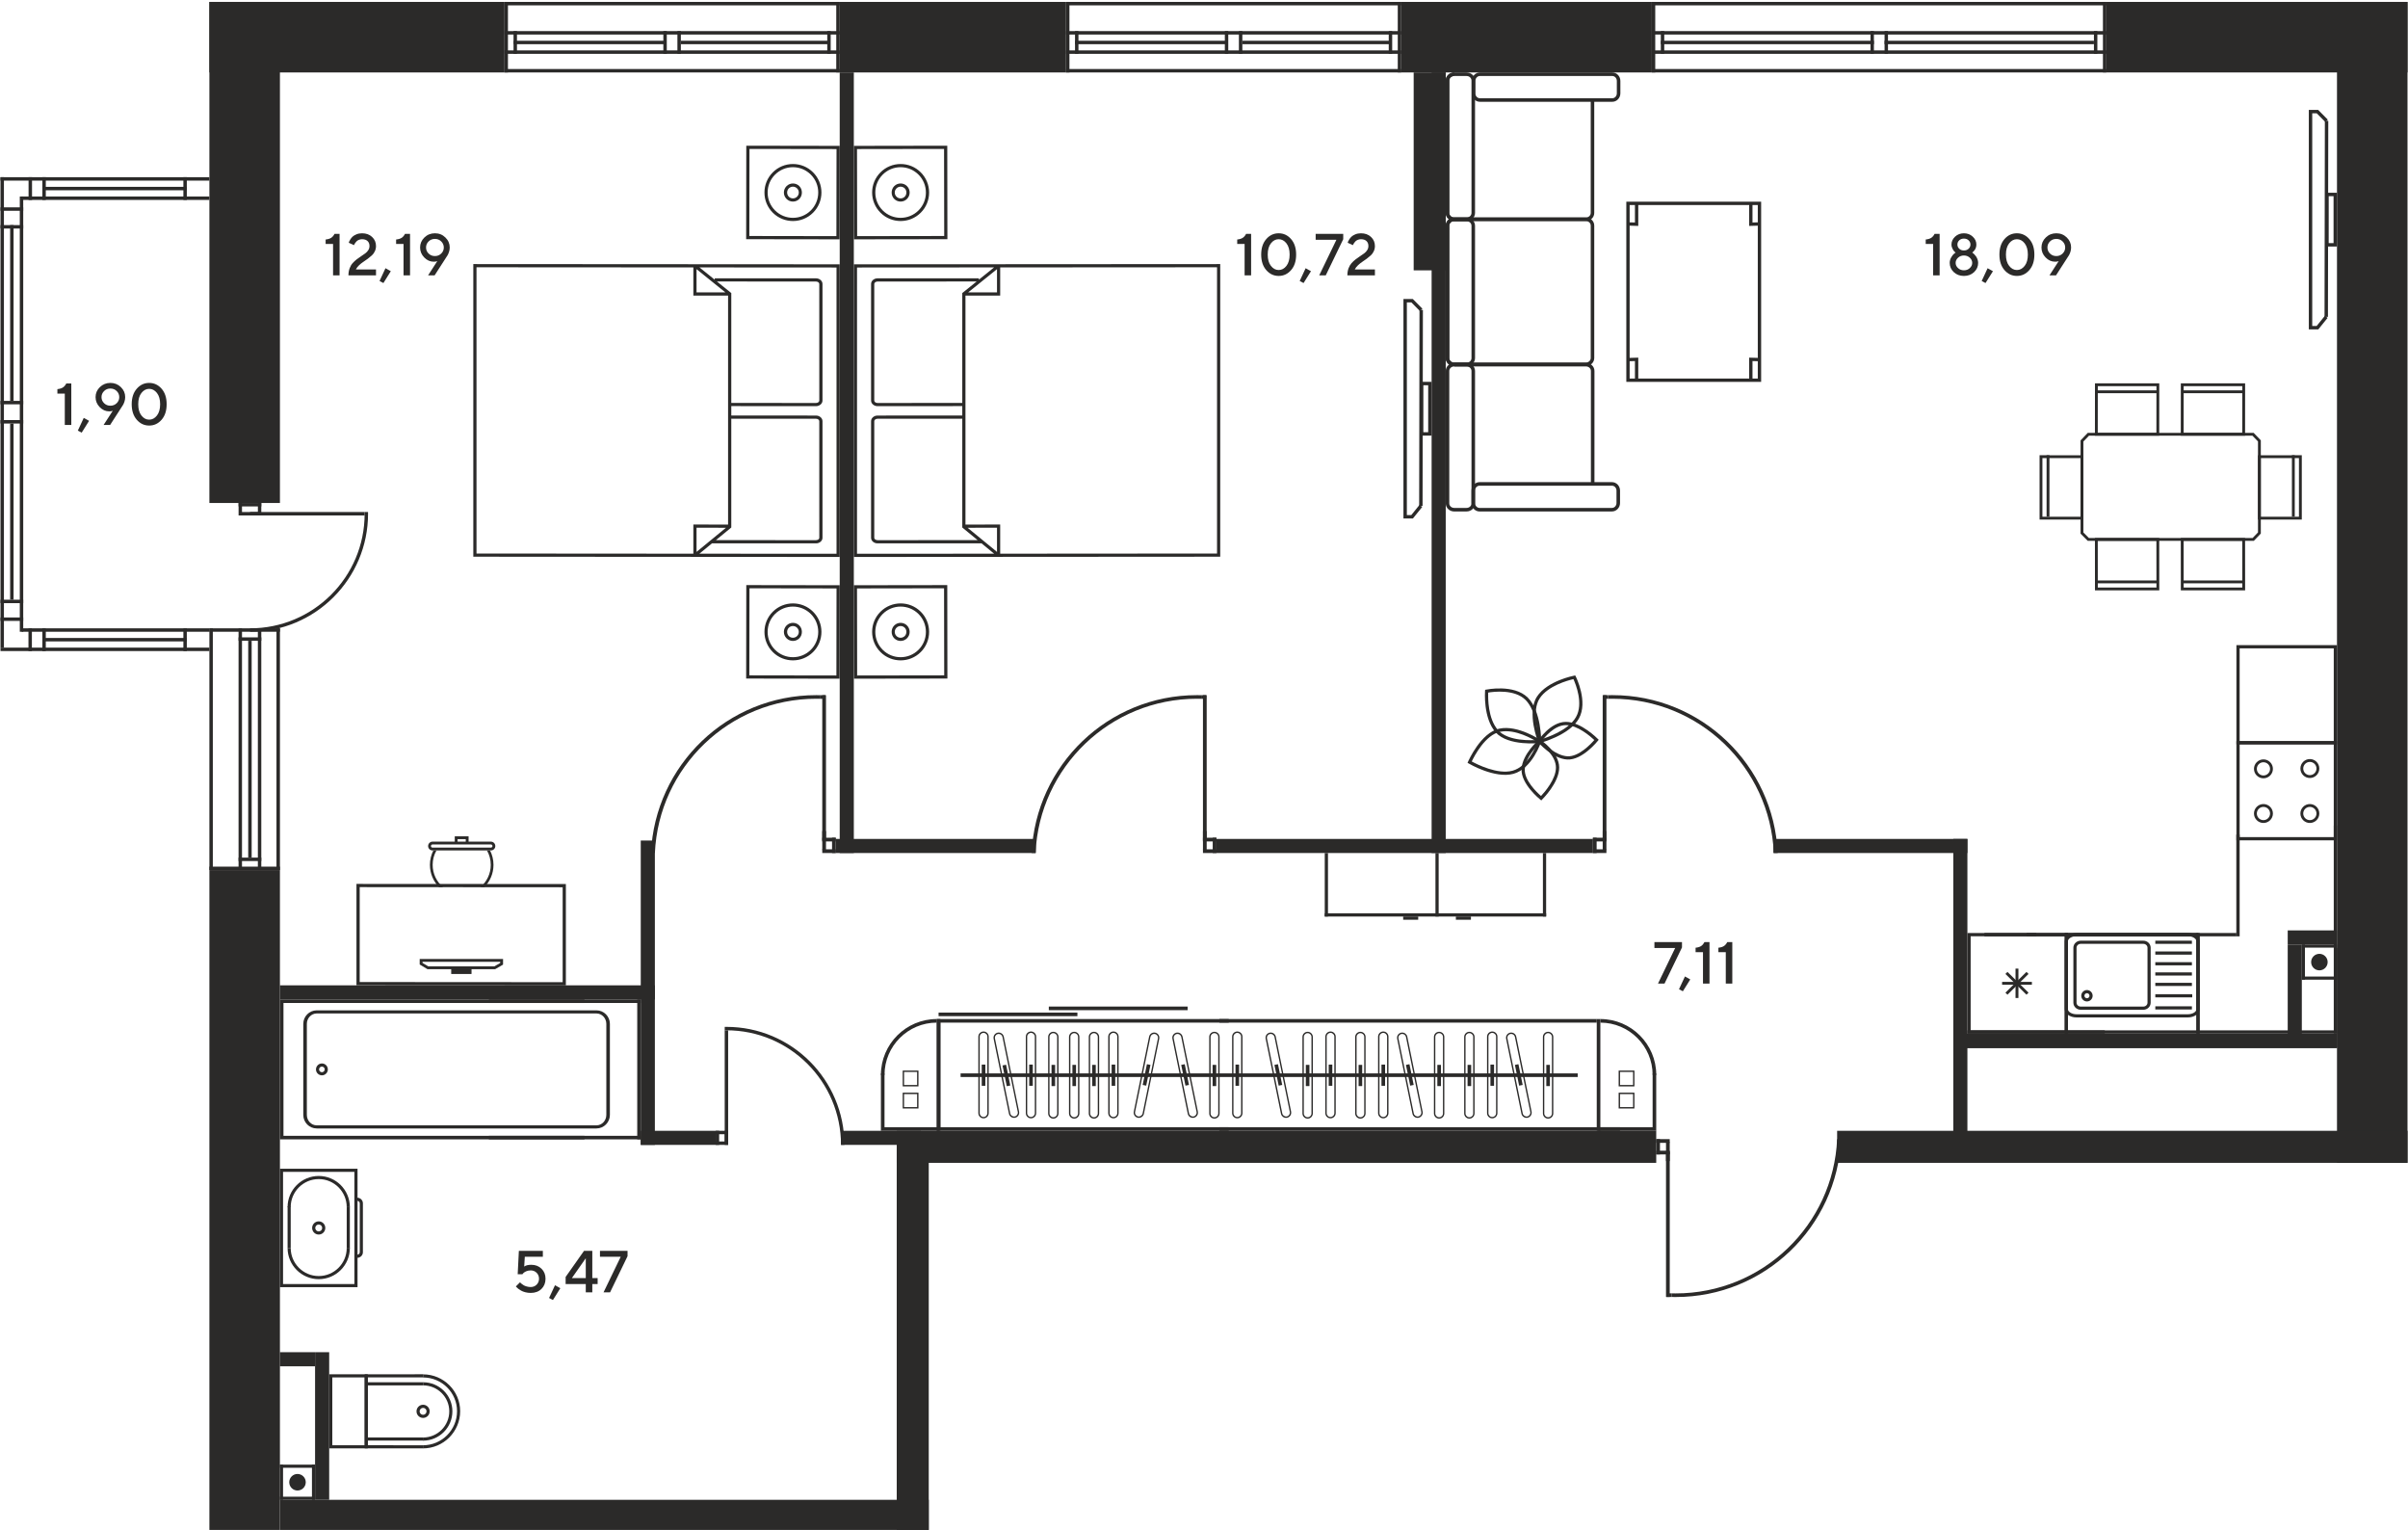 <?xml version="1.0" encoding="UTF-8"?>
<!DOCTYPE svg PUBLIC "-//W3C//DTD SVG 1.1//EN" "http://www.w3.org/Graphics/SVG/1.1/DTD/svg11.dtd">
<!-- Creator: CorelDRAW -->
<svg xmlns="http://www.w3.org/2000/svg" xml:space="preserve" width="1080px" height="686px" version="1.1" style="shape-rendering:geometricPrecision; text-rendering:geometricPrecision; image-rendering:optimizeQuality; fill-rule:evenodd; clip-rule:evenodd"
viewBox="0 0 1080 686.28"
 xmlns:xlink="http://www.w3.org/1999/xlink"
 xmlns:xodm="http://www.corel.com/coreldraw/odm/2003">
 <defs>
  <style type="text/css">
   <![CDATA[
    .fil0 {fill:#2B2A29}
    .fil3 {fill:#2B2A29}
    .fil1 {fill:#2B2A29;fill-rule:nonzero}
    .fil2 {fill:#2B2A29;fill-rule:nonzero}
   ]]>
  </style>
 </defs>
 <g id="Слой_x0020_1">
  <polygon class="fil0" points="93.73,0.86 125.38,0.86 125.38,225.62 93.73,225.62 "/>
  <polygon class="fil0" points="93.73,390.28 125.38,390.28 125.38,687.14 93.73,687.14 "/>
  <polygon class="fil0" points="93.73,32.5 93.73,0.86 226.15,0.86 226.15,32.5 "/>
  <polygon class="fil0" points="376.55,32.5 376.55,0.86 478.09,0.86 478.09,32.5 "/>
  <polygon class="fil0" points="628.48,32.5 628.48,0.86 740.93,0.86 740.93,32.5 "/>
  <polygon class="fil0" points="944.89,32.5 944.89,0.86 1080,0.86 1080,32.5 "/>
  <polygon class="fil0" points="1048.36,0.86 1080,0.86 1080,521.61 1048.36,521.61 "/>
  <polygon class="fil0" points="93.73,281.84 95.27,281.84 95.27,390.28 93.73,390.28 "/>
  <polygon class="fil0" points="123.83,281.84 125.38,281.84 125.38,390.28 123.83,390.28 "/>
  <polygon class="fil0" points="106.82,281.84 108.36,281.84 108.36,390.28 106.82,390.28 "/>
  <polygon class="fil0" points="115.48,281.84 117.02,281.84 117.02,390.28 115.48,390.28 "/>
  <polygon class="fil0" points="106.82,386.23 106.82,384.69 117.02,384.69 117.02,386.23 "/>
  <polygon class="fil0" points="93.73,283.38 93.73,281.84 125.38,281.84 125.38,283.38 "/>
  <polygon class="fil0" points="106.82,287.43 106.82,285.89 117.02,285.89 117.02,287.43 "/>
  <polygon class="fil0" points="93.73,390.28 93.73,388.74 125.38,388.74 125.38,390.28 "/>
  <polygon class="fil0" points="111.15,287.43 112.7,287.43 112.7,384.69 111.15,384.69 "/>
  <polygon class="fil0" points="106.83,231.21 108.36,231.21 108.36,225.62 106.83,225.62 "/>
  <polygon class="fil0" points="115.49,231.21 117.02,231.21 117.02,225.62 115.49,225.62 "/>
  <polygon class="fil0" points="106.83,225.62 106.83,227.16 117.02,227.16 117.02,225.62 "/>
  <polygon class="fil0" points="108.06,229.67 108.06,231.21 115.91,231.21 115.91,229.67 "/>
  <polygon class="fil0" points="163.38,231.21 163.38,229.67 111.98,229.67 111.98,231.21 "/>
  <path class="fil0" d="M164.91 229.67l0.01 0.77c0,29.24 -23.7,52.94 -52.94,52.94l0 -1.54c28.4,0 51.41,-23.01 51.41,-51.4l-0.01 -0.77 1.53 0z"/>
  <polygon class="fil0" points="376.55,0.86 376.55,2.4 226.15,2.4 226.15,0.86 "/>
  <polygon class="fil0" points="376.55,30.96 376.55,32.5 226.15,32.5 226.15,30.96 "/>
  <polygon class="fil0" points="376.55,13.95 376.55,15.49 226.15,15.49 226.15,13.95 "/>
  <polygon class="fil0" points="376.55,22.61 376.55,24.15 226.15,24.15 226.15,22.61 "/>
  <polygon class="fil0" points="230.2,13.95 231.74,13.95 231.74,24.15 230.2,24.15 "/>
  <polygon class="fil0" points="375,0.86 376.55,0.86 376.55,32.5 375,32.5 "/>
  <polygon class="fil0" points="370.96,13.95 372.5,13.95 372.5,24.15 370.96,24.15 "/>
  <polygon class="fil0" points="226.15,0.86 227.69,0.86 227.69,32.5 226.15,32.5 "/>
  <polygon class="fil0" points="298.19,18.28 298.19,19.82 230.2,19.82 230.2,18.28 "/>
  <polygon class="fil0" points="303.73,13.95 305.27,13.95 305.27,24.15 303.73,24.15 "/>
  <polygon class="fil0" points="297.41,13.95 298.96,13.95 298.96,24.15 297.41,24.15 "/>
  <polygon class="fil0" points="371.73,18.28 371.73,19.82 305.27,19.82 305.27,18.28 "/>
  <g id="_2801370170864">
   <polygon class="fil0" points="628.48,0.86 628.48,2.4 478.09,2.4 478.09,0.86 "/>
   <polygon class="fil0" points="628.48,30.96 628.48,32.5 478.09,32.5 478.09,30.96 "/>
   <polygon class="fil0" points="628.48,13.95 628.48,15.49 478.09,15.49 478.09,13.95 "/>
   <polygon class="fil0" points="628.48,22.61 628.48,24.15 478.09,24.15 478.09,22.61 "/>
   <polygon class="fil0" points="482.13,13.95 483.67,13.95 483.67,24.15 482.13,24.15 "/>
   <polygon class="fil0" points="626.94,0.86 628.48,0.86 628.48,32.5 626.94,32.5 "/>
   <polygon class="fil0" points="622.89,13.95 624.44,13.95 624.44,24.15 622.89,24.15 "/>
   <polygon class="fil0" points="478.09,0.86 479.62,0.86 479.62,32.5 478.09,32.5 "/>
   <polygon class="fil0" points="550.13,18.28 550.13,19.82 482.13,19.82 482.13,18.28 "/>
   <polygon class="fil0" points="555.66,13.95 557.21,13.95 557.21,24.15 555.66,24.15 "/>
   <polygon class="fil0" points="549.35,13.95 550.89,13.95 550.89,24.15 549.35,24.15 "/>
   <polygon class="fil0" points="623.67,18.28 623.67,19.82 557.2,19.82 557.2,18.28 "/>
  </g>
  <polygon class="fil0" points="944.89,0.86 944.89,2.4 740.93,2.4 740.93,0.86 "/>
  <polygon class="fil0" points="944.89,30.96 944.89,32.5 740.93,32.5 740.93,30.96 "/>
  <polygon class="fil0" points="944.88,13.95 944.88,15.49 740.93,15.49 740.93,13.95 "/>
  <polygon class="fil0" points="944.88,22.61 944.88,24.15 740.93,24.15 740.93,22.61 "/>
  <polygon class="fil0" points="744.97,13.95 746.51,13.95 746.51,24.15 744.97,24.15 "/>
  <polygon class="fil0" points="943.34,0.86 944.88,0.86 944.88,32.5 943.34,32.5 "/>
  <polygon class="fil0" points="939.3,13.95 940.84,13.95 940.84,24.15 939.3,24.15 "/>
  <polygon class="fil0" points="740.93,0.86 742.47,0.86 742.47,32.5 740.93,32.5 "/>
  <polygon class="fil0" points="840.58,18.28 840.58,19.82 744.97,19.82 744.97,18.28 "/>
  <polygon class="fil0" points="845.36,13.95 846.9,13.95 846.9,24.15 845.36,24.15 "/>
  <polygon class="fil0" points="839.04,13.95 840.58,13.95 840.58,24.15 839.04,24.15 "/>
  <polygon class="fil0" points="939.3,18.28 939.3,19.82 845.36,19.82 845.36,18.28 "/>
  <polygon class="fil0" points="1080,521.61 1080,507.23 824.08,507.23 824.08,521.61 "/>
  <polygon class="fil0" points="742.91,521.61 742.91,507.23 402.13,507.23 402.13,521.61 "/>
  <polygon class="fil0" points="402.13,687.14 416.5,687.14 416.5,515.46 402.13,515.46 "/>
  <polygon class="fil0" points="416.5,687.14 416.5,672.76 125.38,672.76 125.38,687.14 "/>
  <polygon class="fil0" points="293.62,448.31 293.62,441.98 125.38,441.98 125.38,448.31 "/>
  <polygon class="fil0" points="634.08,121.27 648.46,121.27 648.46,32.5 634.08,32.5 "/>
  <polygon class="fil0" points="10.2,88.14 8.66,88.14 8.66,283.38 10.2,283.38 "/>
  <polygon class="fil0" points="1.54,79.48 0,79.48 0,290.5 1.54,290.5 "/>
  <polygon class="fil0" points="5.87,100.97 4.33,100.97 4.33,179.82 5.87,179.82 "/>
  <polygon class="fil0" points="10.2,181.36 10.2,179.82 0,179.82 0,181.36 "/>
  <polygon class="fil0" points="10.2,189.98 10.2,188.43 0,188.43 0,189.98 "/>
  <polygon class="fil0" points="5.87,189.98 4.33,189.98 4.33,269.01 5.87,269.01 "/>
  <polygon class="fil0" points="10.2,102.51 10.2,100.97 0,100.97 0,102.51 "/>
  <polygon class="fil0" points="10.2,269.01 10.2,270.55 0,270.55 0,269.01 "/>
  <polygon class="fil0" points="10.2,94.55 10.2,93.01 0,93.01 0,94.55 "/>
  <polygon class="fil0" points="10.2,276.97 10.2,278.51 0,278.51 0,276.97 "/>
  <polygon class="fil0" points="12.6,89.68 14.15,89.68 14.15,79.48 12.6,79.48 "/>
  <polygon class="fil0" points="12.55,281.84 14.09,281.84 14.09,292.04 12.55,292.04 "/>
  <polygon class="fil0" points="0,79.48 0,81.02 93.73,81.02 93.73,79.48 "/>
  <polygon class="fil0" points="0,292.04 0,290.5 93.73,290.5 93.73,292.04 "/>
  <polygon class="fil0" points="9.53,88.14 9.53,89.68 93.73,89.68 93.73,88.14 "/>
  <polygon class="fil0" points="9.53,283.38 9.53,281.84 93.73,281.84 93.73,283.38 "/>
  <polygon class="fil0" points="19.19,83.81 19.19,85.35 83.6,85.35 83.6,83.81 "/>
  <polygon class="fil0" points="19.19,287.71 19.19,286.17 83.6,286.17 83.6,287.71 "/>
  <polygon class="fil0" points="18.79,89.68 20.33,89.68 20.33,79.48 18.79,79.48 "/>
  <polygon class="fil0" points="18.79,281.84 20.33,281.84 20.33,292.04 18.79,292.04 "/>
  <polygon class="fil0" points="82.06,89.68 83.6,89.68 83.6,79.48 82.06,79.48 "/>
  <polygon class="fil0" points="82.06,292.04 83.6,292.04 83.6,281.84 82.06,281.84 "/>
  <g id="_2837624778048">
   <polygon class="fil0" points="748.97,510.97 748.97,512.64 742.91,512.64 742.91,510.97 "/>
   <polygon class="fil0" points="748.97,516.16 748.97,517.83 742.91,517.83 742.91,516.16 "/>
   <polygon class="fil0" points="742.91,510.97 744.59,510.97 744.59,517.83 742.91,517.83 "/>
   <polygon class="fil0" points="747.3,512.3 748.97,512.3 748.97,520.83 747.3,520.83 "/>
   <polygon class="fil0" points="748.97,581.77 747.3,581.77 747.3,516.57 748.97,516.57 "/>
   <path class="fil0" d="M751.68 581.79c39.85,0 72.37,-31.41 74.14,-70.82l-1.74 0c-1.73,38.51 -33.5,69.2 -72.44,69.2 -0.63,0 -1.26,-0.01 -1.88,-0.03l0 1.63c0.64,0.01 1.28,0.02 1.92,0.02z"/>
   <polygon class="fil0" points="747.53,581.77 747.53,580.14 749.76,580.14 749.76,581.77 "/>
  </g>
  <g id="_2837624777328">
   <polygon class="fil0" points="539.53,382.63 539.53,380.96 545.59,380.96 545.59,382.63 "/>
   <polygon class="fil0" points="539.53,377.44 539.53,375.77 545.59,375.77 545.59,377.44 "/>
   <polygon class="fil0" points="545.59,382.63 543.91,382.63 543.91,375.77 545.59,375.77 "/>
   <polygon class="fil0" points="541.2,381.29 539.53,381.29 539.53,372.77 541.2,372.77 "/>
   <polygon class="fil0" points="539.53,311.83 541.2,311.83 541.2,377.03 539.53,377.03 "/>
   <path class="fil0" d="M536.81 311.81c-39.84,0 -72.36,31.41 -74.13,70.82l1.74 0c1.73,-38.51 33.5,-69.2 72.44,-69.2 0.63,0 1.26,0.01 1.88,0.03l0 -1.63c-0.63,-0.01 -1.28,-0.02 -1.93,-0.02z"/>
   <polygon class="fil0" points="540.96,311.83 540.96,313.46 538.74,313.46 538.74,311.83 "/>
  </g>
  <g id="_2836773153232">
   <polygon class="fil0" points="326.49,513.55 326.49,512.01 320.9,512.01 320.9,513.55 "/>
   <polygon class="fil0" points="326.49,508.77 326.49,507.23 320.9,507.23 320.9,508.77 "/>
   <polygon class="fil0" points="320.9,513.55 322.45,513.55 322.45,507.23 320.9,507.23 "/>
   <polygon class="fil0" points="324.95,512.32 326.49,512.32 326.49,507.23 324.95,507.23 "/>
   <polygon class="fil0" points="326.49,462.16 324.95,462.16 324.95,513.55 326.49,513.55 "/>
   <path class="fil0" d="M324.95 460.62l0.77 -0.01c29.24,0 52.94,23.71 52.94,52.94l-1.53 0c0,-28.39 -23.02,-51.4 -51.41,-51.4l-0.77 0.01 0 -1.54z"/>
  </g>
  <g id="_2837615175536">
   <path class="fil0" d="M137.46 500.1c0,2.58 1.99,4.68 4.42,4.68l125.53 0c2.44,0 4.42,-2.1 4.42,-4.68l0 -40.83c0,-2.57 -1.98,-4.67 -4.42,-4.67l-125.53 0c-2.43,0 -4.42,2.1 -4.42,4.67l0 40.83zm135.97 -40.83l0 40.83c0,3.35 -2.7,6.08 -6.02,6.08l-125.53 0c-3.32,0 -6.02,-2.73 -6.02,-6.08l0 -40.83c0,-3.35 2.7,-6.07 6.02,-6.07l125.53 0c3.32,0 6.02,2.72 6.02,6.07z"/>
   <path class="fil0" d="M142.95 479.69c0,0.1 0.02,0.21 0.04,0.32 0.08,0.32 0.29,0.59 0.58,0.76 0.29,0.18 0.64,0.22 0.96,0.14 0.66,-0.17 1.08,-0.88 0.91,-1.54 -0.09,-0.32 -0.3,-0.6 -0.58,-0.77 -0.3,-0.17 -0.64,-0.22 -0.96,-0.13 -0.56,0.14 -0.95,0.64 -0.95,1.22zm3.93 0c0,0 0,0 0,0 0,1.21 -0.83,2.27 -2,2.58 -0.69,0.17 -1.41,0.07 -2.02,-0.29 -0.61,-0.36 -1.05,-0.94 -1.22,-1.62 -0.36,-1.42 0.52,-2.9 1.91,-3.25 0.69,-0.18 1.41,-0.08 2.02,0.28 0.61,0.36 1.05,0.94 1.22,1.63 0.06,0.22 0.09,0.44 0.09,0.67z"/>
   <polygon class="fil0" points="260.43,449.9 257.07,449.9 126.97,449.9 126.97,509.48 257.07,509.48 260.43,509.48 262.01,509.48 262.01,511.07 125.38,511.07 125.38,448.31 262.01,448.31 262.01,449.9 "/>
   <polygon class="fil0" points="219.13,448.31 219.13,449.9 287.28,449.9 287.28,448.31 "/>
   <polygon class="fil0" points="219.13,509.48 219.13,511.07 287.28,511.07 287.28,509.48 "/>
   <polygon class="fil0" points="287.28,448.31 285.7,448.31 285.7,511.07 287.28,511.07 "/>
  </g>
  <g id="_2836985205840">
   <path class="fil0" d="M141.23 550.81c0,-0.86 0.7,-1.55 1.56,-1.55 0.85,0 1.55,0.69 1.55,1.55 0,0.86 -0.7,1.55 -1.55,1.55 -0.86,0 -1.56,-0.69 -1.56,-1.55zm4.51 0c0,-1.63 -1.32,-2.96 -2.95,-2.96 -1.64,0 -2.96,1.33 -2.96,2.96 0,1.63 1.32,2.96 2.96,2.96 1.63,0 2.95,-1.33 2.95,-2.96z"/>
   <path class="fil0" d="M158.79 525.65l0 50.32 -32.01 0 0 -50.32 32.01 0zm1.41 51.72l0 -53.12 -34.82 0 0 53.12 34.82 0z"/>
   <path class="fil0" d="M162.61 561.67l0 -21.91c0,-1.38 -1.13,-2.51 -2.51,-2.51l-0.01 1.4c0.62,0 1.11,0.5 1.11,1.11l0 21.91c0,0.62 -0.49,1.11 -1.1,1.11l-0.01 1.41c1.39,0 2.52,-1.13 2.52,-2.52z"/>
   <path class="fil0" d="M156.76 541.46c0,-7.71 -6.27,-13.97 -13.97,-13.97 -7.7,0 -13.97,6.26 -13.97,13.97l1.4 0c0,-6.93 5.64,-12.57 12.57,-12.57 6.92,0 12.56,5.64 12.56,12.57l1.41 0z"/>
   <path class="fil0" d="M156.76 559.82l-1.41 0c0,6.92 -5.63,12.56 -12.56,12.56 -6.93,0 -12.57,-5.64 -12.57,-12.56l-1.4 0c0,7.7 6.27,13.96 13.97,13.96 7.7,0.01 13.97,-6.26 13.97,-13.96z"/>
   <polygon class="fil0" points="130.22,559.82 130.22,541.16 128.82,541.16 128.82,559.82 "/>
   <polygon class="fil0" points="156.75,559.97 156.75,541.33 155.35,541.33 155.35,559.97 "/>
  </g>
  <g id="_2801638462016">
   <path class="fil0" d="M163.39 648.28l0 -30.43 -14.51 0 0 30.43 14.51 0zm1.4 -31.83l0 33.23 -17.31 0 0 -33.23 17.31 0z"/>
   <polygon class="fil0" points="189.66,617.84 164.82,617.85 164.82,648.27 189.62,648.29 189.62,649.69 163.42,649.68 163.42,616.45 189.66,616.44 "/>
   <path class="fil0" d="M206.25 633c0,9.2 -7.49,16.69 -16.69,16.69l0 -1.4c8.43,0 15.29,-6.86 15.29,-15.29 0,-8.33 -6.84,-15.12 -15.23,-15.12l0 -1.4c9.17,0 16.63,7.41 16.63,16.52z"/>
   <path class="fil0" d="M188.06 633.07c0,0.85 0.7,1.55 1.55,1.55 0.86,0 1.56,-0.7 1.56,-1.55 0,-0.86 -0.7,-1.56 -1.56,-1.56 -0.86,0 -1.55,0.7 -1.55,1.56zm4.51 0c0,1.63 -1.33,2.95 -2.96,2.95 -1.63,0 -2.95,-1.32 -2.95,-2.95 0,-1.64 1.32,-2.96 2.95,-2.96 1.63,0 2.96,1.32 2.96,2.96z"/>
   <path class="fil0" d="M202.76 633.06c0,7.25 -5.9,13.16 -13.16,13.16l0 -1.41c6.49,0 11.76,-5.27 11.76,-11.75 0,-6.41 -5.25,-11.63 -11.71,-11.63l0 -1.4c7.23,0 13.11,5.84 13.11,13.03z"/>
   <polygon class="fil0" points="189.81,644.78 189.81,646.18 164.12,646.18 164.12,644.78 "/>
   <polygon class="fil0" points="189.71,620.03 189.71,621.43 163.93,621.43 163.93,620.03 "/>
  </g>
  <path class="fil0" d="M1004.68 333.88l42.23 0 0 41.61 -42.23 0 0 -41.61zm43.68 -1.44l-45.13 0 0 44.5 45.13 0 0 -44.5z"/>
  <path class="fil0" d="M1015.36 367.88c-1.64,0 -2.97,-1.33 -2.97,-2.97 0,-1.64 1.33,-2.97 2.97,-2.97 1.64,0 2.97,1.33 2.97,2.97 0,1.64 -1.33,2.97 -2.97,2.97zm0 -7.22c-2.34,0 -4.25,1.91 -4.25,4.25 0,2.34 1.91,4.24 4.25,4.24 2.34,0 4.25,-1.9 4.25,-4.24 0,-2.34 -1.91,-4.25 -4.25,-4.25z"/>
  <path class="fil0" d="M1015.36 347.85c-1.64,0 -2.97,-1.34 -2.97,-2.97 0,-1.64 1.33,-2.97 2.97,-2.97 1.64,0 2.97,1.33 2.97,2.97 0,1.63 -1.33,2.97 -2.97,2.97zm0 -7.22c-2.34,0 -4.25,1.91 -4.25,4.25 0,2.34 1.91,4.24 4.25,4.24 2.34,0 4.25,-1.9 4.25,-4.24 0,-2.34 -1.91,-4.25 -4.25,-4.25z"/>
  <path class="fil0" d="M1036.18 367.88c-1.63,0 -2.97,-1.33 -2.97,-2.97 0,-1.64 1.34,-2.97 2.97,-2.97 1.64,0 2.98,1.33 2.98,2.97 0,1.64 -1.34,2.97 -2.98,2.97zm0 -7.22c-2.34,0 -4.24,1.91 -4.24,4.25 0,2.34 1.9,4.24 4.24,4.24 2.34,0 4.25,-1.9 4.25,-4.24 0,-2.34 -1.91,-4.25 -4.25,-4.25z"/>
  <path class="fil0" d="M1036.18 347.7c-1.63,0 -2.97,-1.33 -2.97,-2.97 0,-1.64 1.34,-2.97 2.97,-2.97 1.64,0 2.98,1.33 2.98,2.97 0,1.64 -1.34,2.97 -2.98,2.97zm0 -7.22c-2.33,0 -4.24,1.91 -4.24,4.25 0,2.34 1.91,4.25 4.24,4.25 2.35,0 4.25,-1.91 4.25,-4.25 0,-2.34 -1.91,-4.25 -4.25,-4.25z"/>
  <path class="fil0" d="M961.46 423.37c1.04,0 1.88,0.79 1.88,1.75l0 24.65c0,0.96 -0.84,1.74 -1.88,1.74l-28.08 0c-1.04,0 -1.88,-0.78 -1.88,-1.74l0 -24.65c0,-0.97 0.84,-1.75 1.88,-1.75l28.08 0zm-28.08 29.57l28.08 0c1.82,0 3.3,-1.42 3.3,-3.17l0 -24.65c0,-1.75 -1.48,-3.17 -3.3,-3.17l-28.08 0c-1.82,0 -3.3,1.42 -3.3,3.17l0 24.65c0,1.75 1.48,3.17 3.3,3.17z"/>
  <path class="fil0" d="M936.17 445.51c0.63,0 1.14,0.51 1.14,1.14 0,0.62 -0.51,1.13 -1.14,1.13 -0.63,0 -1.14,-0.51 -1.14,-1.13 0,-0.63 0.51,-1.14 1.14,-1.14zm0 3.7c1.41,0 2.55,-1.15 2.55,-2.56 0,-1.41 -1.14,-2.56 -2.55,-2.56 -1.41,0 -2.56,1.15 -2.56,2.56 0,1.41 1.15,2.56 2.56,2.56z"/>
  <path class="fil0" d="M981.42 419.93c2.1,0 3.88,1.06 3.88,2.31l0 30.41c0,1.25 -1.78,2.31 -3.88,2.31l-49.92 0c-2.1,0 -3.88,-1.06 -3.88,-2.31l0 -30.41c0,-1.25 1.78,-2.31 3.88,-2.31l49.92 0zm-49.92 36.45l49.92 0c2.92,0 5.3,-1.67 5.3,-3.73l0 -30.41c0,-2.06 -2.38,-3.74 -5.3,-3.74l-49.92 0c-2.92,0 -5.3,1.68 -5.3,3.74l0 30.41c0,2.06 2.38,3.73 5.3,3.73z"/>
  <polygon class="fil0" points="966.84,423.37 983.26,423.37 983.26,421.95 966.84,421.95 "/>
  <polygon class="fil0" points="966.84,452.81 983.26,452.81 983.26,451.39 966.84,451.39 "/>
  <polygon class="fil0" points="966.84,437.59 983.26,437.59 983.26,436.17 966.84,436.17 "/>
  <polygon class="fil0" points="966.84,428.22 983.26,428.22 983.26,426.79 966.84,426.79 "/>
  <polygon class="fil0" points="966.84,433.01 983.26,433.01 983.26,431.59 966.84,431.59 "/>
  <polygon class="fil0" points="966.84,442.27 983.26,442.27 983.26,440.85 966.84,440.85 "/>
  <polygon class="fil0" points="966.84,447.38 983.41,447.38 983.41,445.96 966.84,445.96 "/>
  <polygon class="fil0" points="985.97,418.5 985.97,419.95 926.2,419.95 926.2,418.5 "/>
  <polygon class="fil0" points="985.97,462.18 985.97,463.63 926.2,463.63 926.2,462.18 "/>
  <polygon class="fil0" points="986.72,463.63 985.28,463.63 985.28,418.5 986.72,418.5 "/>
  <polygon class="fil0" points="911.46,440.43 911.46,441.71 898.1,441.71 898.1,440.43 "/>
  <polygon class="fil0" points="905.42,434.48 905.42,447.66 904.12,447.66 904.12,434.48 "/>
  <polygon class="fil0" points="909.96,445.27 909.03,446.18 899.59,436.87 900.51,435.96 "/>
  <polygon class="fil0" points="909.96,436.87 900.51,446.18 899.59,445.27 909.03,435.96 "/>
  <path class="fil0" d="M926.19 462.17l0 -42.2 -42.2 0 0 42.2 42.2 0zm1.45 -43.66l0 45.12 -45.11 0 0 -45.12 45.11 0z"/>
  <polygon class="fil0" points="890.15,418.5 890.15,420.01 913.45,420.01 913.45,418.5 "/>
  <polygon class="fil0" points="944.16,463.62 882.53,463.62 882.53,462.18 944.16,462.18 "/>
  <polygon class="fil0" points="1046.91,370.27 1048.36,370.27 1048.36,463.62 1046.91,463.62 "/>
  <polygon class="fil0" points="985.97,463.62 985.97,462.18 1048.36,462.18 1048.36,463.62 "/>
  <polygon class="fil0" points="986.72,463.63 985.28,463.63 985.28,419.71 986.72,419.71 "/>
  <polygon class="fil0" points="926.2,418.5 927.64,418.5 927.64,463.62 926.2,463.62 "/>
  <polygon class="fil0" points="909.09,420 909.09,418.5 1003.23,418.5 1003.23,420 "/>
  <path class="fil0" d="M1046.91 290.83l-42.23 0 0 41.61 42.23 0 0 -41.61zm-43.68 -1.45l45.13 0 0 44.5 -45.13 0 0 -44.5z"/>
  <g id="_2837623492032">
   <path class="fil0" d="M652.34 162.78l59.06 0c2.09,0 3.79,1.62 3.79,3.61l0 50.55 -1.59 0 0 -50.55c0,-1.11 -0.99,-2.02 -2.2,-2.02l-59.06 0 0 -1.59z"/>
   <path class="fil0" d="M711.31 162.62c1.22,0 2.21,-0.91 2.21,-2.03l0 -59.41c0,-1.12 -0.99,-2.03 -2.21,-2.03l-59.06 0c-1.22,0 -2.2,0.91 -2.2,2.03l0 59.41c0,1.12 0.98,2.03 2.2,2.03l59.06 0zm-59.06 -65.06l59.06 0c2.1,0 3.79,1.62 3.79,3.62l0 59.41c0,2 -1.69,3.62 -3.79,3.62l-59.06 0c-2.09,0 -3.79,-1.62 -3.79,-3.62l0 -59.41c0,-2 1.7,-3.62 3.79,-3.62z"/>
   <path class="fil0" d="M657.82 162.68c1.21,0 2.2,-0.9 2.2,-2.02l0 -59.42c0,-1.11 -0.99,-2.02 -2.2,-2.02l-5.57 0c-1.22,0 -2.2,0.91 -2.2,2.02l0 59.42c0,1.12 0.98,2.02 2.2,2.02l5.57 0zm-5.57 -65.05l5.57 0c2.09,0 3.79,1.62 3.79,3.61l0 59.42c0,1.99 -1.7,3.61 -3.79,3.61l-5.57 0c-2.09,0 -3.79,-1.62 -3.79,-3.61l0 -59.42c0,-1.99 1.7,-3.61 3.79,-3.61z"/>
   <path class="fil0" d="M657.82 227.83c1.21,0 2.2,-0.91 2.2,-2.03l0 -59.41c0,-1.11 -0.99,-2.02 -2.2,-2.02l-5.57 0c-1.22,0 -2.2,0.9 -2.2,2.02l0 59.41c0,1.12 0.98,2.03 2.2,2.03l5.57 0zm-5.57 -65.05l5.57 0c2.09,0 3.79,1.62 3.79,3.61l0 59.41c0,2 -1.7,3.62 -3.79,3.62l-5.57 0.01c-2.09,0 -3.79,-1.63 -3.79,-3.63l0 -59.41c0,-1.99 1.7,-3.61 3.79,-3.61z"/>
   <path class="fil0" d="M723.05 227.83c1.12,0 2.03,-0.99 2.03,-2.2l0 -5.57c0,-1.21 -0.91,-2.2 -2.03,-2.2l-59.41 0c-1.12,0 -2.03,0.99 -2.03,2.2l0 5.57c0,1.21 0.91,2.2 2.03,2.2l59.41 0zm-59.41 -11.56l59.41 0c2,0 3.62,1.7 3.62,3.79l0 5.57c0,2.09 -1.62,3.79 -3.62,3.79l-59.41 0.01c-2,0 -3.62,-1.71 -3.62,-3.8l0 -5.57c0,-2.09 1.62,-3.79 3.62,-3.79z"/>
   <path class="fil0" d="M652.25 32.51l0 1.58c-1.22,0 -2.2,0.91 -2.2,2.03l0 59.41c0,1.12 0.98,2.03 2.2,2.03l59.06 0c1.22,0 2.21,-0.91 2.21,-2.03l0 -50.54 1.58 0 0 50.54c0,2 -1.69,3.62 -3.79,3.62l-59.06 0c-2.09,0 -3.79,-1.62 -3.79,-3.62l0 -59.41c0,-1.99 1.7,-3.61 3.79,-3.61z"/>
   <path class="fil0" d="M657.82 97.56c1.21,0 2.2,-0.91 2.2,-2.03l0 -59.41c0,-1.12 -0.99,-2.03 -2.2,-2.03l-5.57 0c-1.22,0 -2.2,0.91 -2.2,2.03l0 59.41c0,1.12 0.98,2.03 2.2,2.03l5.57 0zm-5.57 -65.05l5.57 0c2.09,0 3.79,1.62 3.79,3.61l0 59.41c0,2 -1.7,3.62 -3.79,3.62l-5.57 0c-2.09,0 -3.79,-1.62 -3.79,-3.62l0 -59.41c0,-1.99 1.7,-3.61 3.79,-3.61z"/>
   <path class="fil0" d="M723.2 44.07c1.12,0 2.03,-0.99 2.03,-2.2l0 -5.57c0,-1.22 -0.91,-2.21 -2.03,-2.21l-59.41 0c-1.12,0 -2.03,0.99 -2.03,2.21l0 5.57c0,1.21 0.91,2.2 2.03,2.2l59.41 0zm-59.41 -11.56l59.41 0c1.99,0 3.62,1.7 3.62,3.79l0 5.57c0,2.09 -1.63,3.79 -3.62,3.79l-59.41 0c-2,0 -3.62,-1.7 -3.62,-3.79l0 -5.57c0,-2.09 1.62,-3.79 3.62,-3.79z"/>
   <path class="fil0" d="M788.48 169.8l0 -77.83 -57.5 0 0 77.83 57.5 0zm1.5 -79.33l0 80.82 -60.49 0 0 -80.82 60.49 0z"/>
   <polygon class="fil0" points="789.25,101.2 784.61,101.34 784.61,91.22 786.1,91.22 786.1,99.8 789.21,99.71 "/>
   <polygon class="fil0" points="734.85,91.22 734.85,101.34 730.21,101.2 730.26,99.71 733.36,99.8 733.36,91.22 "/>
   <polygon class="fil0" points="789.25,160.56 789.21,162.05 786.1,161.96 786.1,170.55 784.61,170.55 784.61,160.42 "/>
   <polygon class="fil0" points="734.85,160.42 734.85,170.55 733.36,170.55 733.36,161.96 730.26,162.05 730.21,160.56 "/>
  </g>
  <g id="_2837623491216">
   <path class="fil0" d="M161.17 440.5l91.07 0.06 0 -42.57 -91.07 -0.06 0 42.57zm92.51 1.5l-93.96 -0.05 0 -45.46 93.96 0.05 0 45.46z"/>
   <path class="fil0" d="M193.85 378.79c-0.39,0 -0.71,0.32 -0.71,0.71 0,0.39 0.32,0.71 0.71,0.71l26.18 0c0.4,0 0.71,-0.32 0.71,-0.71 0,-0.39 -0.31,-0.71 -0.71,-0.71l-26.18 0zm26.18 2.69l-26.18 0c-1.09,0 -1.98,-0.88 -1.98,-1.98 0,-1.09 0.89,-1.98 1.98,-1.98l26.18 0c1.1,0 1.99,0.89 1.99,1.98 0,1.1 -0.89,1.98 -1.99,1.98z"/>
   <polygon class="fil0" points="210.03,378.31 208.76,378.31 208.76,376.41 205.09,376.41 205.09,378.15 203.82,378.15 203.82,375.14 210.03,375.14 "/>
   <path class="fil0" d="M191.94 433.47l29.66 0 2.62 -1.52 0 -0.52 -34.87 0 0 0.48 2.59 1.56zm30 1.27l-30.35 0 -3.5 -2.1 0 -2.48 37.41 0 -0.01 2.53 -3.55 2.05z"/>
   <polygon class="fil0" points="202.5,436.61 202.5,434.29 211.08,434.29 211.08,436.61 "/>
   <path class="fil0" d="M202.78 436.33l8.02 0 0 -1.76 -8.02 0 0 1.76zm8.57 0.55l-9.12 0 0 -2.87 9.12 0 0 2.87z"/>
   <path class="fil0" d="M219.66 381.48c0.98,1.94 1.54,4.14 1.54,6.46 0,3.9 -1.56,7.43 -4.09,10l-1.8 0c2.86,-2.39 4.67,-5.98 4.67,-10 0,-2.35 -0.62,-4.55 -1.71,-6.46l1.39 0zm-22.88 16.46c-2.53,-2.57 -4.1,-6.1 -4.1,-10 0,-2.32 0.56,-4.52 1.55,-6.46l1.39 0c-1.09,1.91 -1.71,4.11 -1.71,6.46 0,4.02 1.81,7.61 4.66,10l-1.79 0z"/>
  </g>
  <polygon class="fil0" points="1044.23,53.66 1043.14,54.73 1039.28,50.83 1037.25,50.83 1037.25,146.22 1039.23,146.22 1042.94,141.64 1044.13,142.6 1039.97,147.75 1035.72,147.75 1035.72,49.3 1039.92,49.3 "/>
  <polygon class="fil0" points="1044.45,54.19 1044.3,142.12 1042.77,142.12 1042.92,54.19 "/>
  <path class="fil0" d="M1046.82 109.05l0 -21.06 -2.19 0 0 21.06 2.19 0zm1.54 -22.59l0 24.12 -5.26 0 0 -24.12 5.26 0z"/>
  <g id="_2837623486128">
   <polygon class="fil0" points="594.19,409.67 594.19,411.12 693.51,411.12 693.51,409.67 "/>
   <polygon class="fil0" points="692.07,411.12 693.51,411.12 693.51,382.63 692.07,382.63 "/>
   <polygon class="fil0" points="594.18,411.12 595.63,411.12 595.63,382.63 594.18,382.63 "/>
   <polygon class="fil0" points="643.85,411.12 645.29,411.12 645.29,382.63 643.85,382.63 "/>
   <polygon class="fil0" points="629.37,411.11 629.37,412.56 636.11,412.56 636.11,411.11 "/>
   <polygon class="fil0" points="653.02,411.11 653.02,412.56 659.77,412.56 659.77,411.11 "/>
  </g>
  <g id="_2837623486512">
   <path class="fil1" d="M667.52 310.66c-0.1,2.34 -0.17,11.72 4.42,16.86 4.54,5.09 15.18,4.6 17.89,4.38 -0.06,-2.69 -0.62,-13.05 -5.58,-17.96 -4.92,-4.86 -14.34,-3.68 -16.73,-3.28zm3.33 17.83c-5.67,-6.35 -4.75,-18.48 -4.75,-18.52l0.05 -0.55 0.54 -0.1c0.04,0 12.35,-2.56 18.58,3.59 6.15,6.09 6.02,19.62 6.02,19.66l0 0.63 -0.63 0.08c-0.04,0.01 -14.1,1.61 -19.81,-4.79z"/>
   <path class="fil1" d="M705.76 304.63c-2.36,0.54 -11.4,2.92 -15.15,8.64 -3.73,5.68 -0.51,15.83 0.41,18.41 2.56,-0.74 12.43,-3.97 15.89,-10.04 3.44,-6.03 -0.16,-14.83 -1.15,-17.01zm-16.36 7.84c4.67,-7.13 16.58,-9.37 16.61,-9.38l0.55 -0.12 0.26 0.5c0.02,0.03 5.68,11.29 1.36,18.89 -4.28,7.52 -17.41,10.9 -17.45,10.91l-0.61 0.15 -0.23 -0.59c-0.01,-0.04 -5.2,-13.18 -0.49,-20.36z"/>
   <path class="fil1" d="M689.68 332.86c-2.01,-1.27 -10.09,-6.01 -16.81,-4.61 -6.65,1.39 -11.55,10.82 -12.74,13.31 2.4,1.31 11.64,5.98 18.34,4.14 6.69,-1.84 10.37,-10.6 11.21,-12.84zm-17.11 -6.03c8.34,-1.74 18.37,5.11 18.4,5.13l0.46 0.31 -0.18 0.52c-0.01,0.04 -3.96,12 -12.39,14.31 -8.37,2.29 -19.99,-4.58 -20.02,-4.6l-0.59 -0.32 0.28 -0.62c0.01,-0.03 5.63,-12.98 14.04,-14.73z"/>
   <path class="fil1" d="M690.66 333.42c-1.5,1.4 -6.44,6.4 -6.73,11.55 -0.29,5.1 5.5,10.53 7.29,12.08 1.61,-1.71 6.72,-7.55 6.69,-12.79 -0.03,-5.19 -5.57,-9.62 -7.25,-10.84zm-8.18 11.47c0.38,-6.72 7.61,-12.92 7.63,-12.94l0.43 -0.4 0.48 0.34c0.02,0.02 8.3,5.44 8.35,12.37 0.03,6.84 -7.55,14.26 -7.57,14.28l-0.47 0.5 -0.53 -0.44c-0.02,-0.02 -8.71,-6.92 -8.32,-13.71z"/>
   <path class="fil1" d="M691.49 332.5c1.41,1.51 6.4,6.44 11.56,6.74 5.1,0.29 10.52,-5.51 12.08,-7.3 -1.71,-1.6 -7.55,-6.72 -12.79,-6.68 -5.19,0.03 -9.62,5.56 -10.85,7.24zm11.48 8.19c-6.72,-0.38 -12.92,-7.62 -12.94,-7.64l-0.4 -0.43 0.34 -0.48c0.01,-0.02 5.44,-8.3 12.36,-8.34 6.85,-0.03 14.27,7.54 14.29,7.57l0.49 0.46 -0.44 0.53c-0.02,0.02 -6.91,8.72 -13.7,8.33z"/>
  </g>
  <polygon class="fil0" points="293.61,377.03 287.28,377.03 287.28,513.55 293.61,513.55 "/>
  <polygon class="fil0" points="320.9,513.55 320.9,507.23 287.28,507.23 287.28,513.55 "/>
  <polygon class="fil0" points="382.88,32.5 376.55,32.5 376.55,382.63 382.88,382.63 "/>
  <polygon class="fil0" points="648.46,32.5 642.13,32.5 642.13,382.63 648.46,382.63 "/>
  <polygon class="fil0" points="464.53,382.63 464.53,376.31 374.79,376.31 374.79,382.63 "/>
  <polygon class="fil0" points="714.5,382.63 714.5,376.31 545.59,376.31 545.59,382.63 "/>
  <polygon class="fil0" points="882.53,382.63 882.53,376.31 795.49,376.31 795.49,382.63 "/>
  <polygon class="fil0" points="882.53,376.31 876.2,376.31 876.2,513.55 882.53,513.55 "/>
  <g id="_2837623460448">
   <path class="fil0" d="M384.37 105.92l39.07 -0.06 -0.07 -39.06 -39.06 0.06 0.06 39.06zm40.5 1.37l-41.93 0.06 -0.06 -41.92 41.93 -0.07 0.06 41.93z"/>
   <path class="fil0" d="M392.52 86.36c0,3.03 1.18,5.88 3.32,8.03 4.43,4.42 11.64,4.43 16.06,0 2.15,-2.15 3.32,-5 3.32,-8.03 0,-3.03 -1.17,-5.88 -3.32,-8.03 -2.15,-2.14 -4.99,-3.33 -8.03,-3.33 -3.03,0 -5.88,1.19 -8.03,3.33 -2.14,2.15 -3.32,5 -3.32,8.03zm24.14 0c0,3.41 -1.33,6.63 -3.74,9.04 -4.99,4.99 -13.1,4.99 -18.08,0 -2.42,-2.41 -3.75,-5.63 -3.75,-9.04 0,-3.41 1.33,-6.62 3.75,-9.04 2.4,-2.42 5.62,-3.75 9.03,-3.75 3.42,0 6.63,1.33 9.05,3.75 2.41,2.42 3.74,5.63 3.74,9.04z"/>
   <path class="fil0" d="M401.24 86.36c0,0.7 0.28,1.36 0.78,1.86 0.49,0.5 1.15,0.77 1.85,0.77 0.7,0 1.36,-0.27 1.86,-0.77 0.99,-1 0.99,-2.72 0,-3.72 -0.5,-0.49 -1.16,-0.77 -1.86,-0.77 -0.7,0 -1.36,0.28 -1.85,0.77 -0.5,0.5 -0.78,1.16 -0.78,1.86zm6.69 0c0,1.08 -0.42,2.1 -1.19,2.87 -0.76,0.77 -1.78,1.19 -2.87,1.19 -1.08,0 -2.1,-0.42 -2.86,-1.19 -1.54,-1.53 -1.54,-4.2 0,-5.74 0.76,-0.77 1.78,-1.19 2.86,-1.19 1.09,0 2.11,0.42 2.87,1.19 0.77,0.77 1.19,1.79 1.19,2.87z"/>
   <path class="fil0" d="M384.37 303l39.07 -0.06 -0.07 -39.06 -39.06 0.06 0.06 39.06zm40.5 1.37l-41.93 0.06 -0.06 -41.92 41.93 -0.06 0.06 41.92z"/>
   <path class="fil0" d="M392.52 283.44c0,3.03 1.18,5.88 3.32,8.03 4.43,4.43 11.64,4.43 16.06,0 2.15,-2.15 3.32,-5 3.32,-8.03 0,-3.03 -1.17,-5.89 -3.32,-8.03 -4.42,-4.43 -11.63,-4.43 -16.06,0 -2.14,2.14 -3.32,5 -3.32,8.03zm24.14 0c0,3.41 -1.33,6.63 -3.74,9.04 -4.99,4.98 -13.1,4.98 -18.08,0 -2.42,-2.41 -3.75,-5.63 -3.75,-9.04 0,-3.42 1.33,-6.63 3.75,-9.04 4.98,-4.98 13.09,-4.98 18.08,0 2.41,2.41 3.74,5.62 3.74,9.04z"/>
   <path class="fil0" d="M401.24 283.44c0,0.7 0.28,1.36 0.78,1.86 0.49,0.49 1.15,0.77 1.85,0.77 0.7,0 1.36,-0.28 1.86,-0.77 0.99,-1 0.99,-2.72 0,-3.72 -0.5,-0.5 -1.16,-0.77 -1.86,-0.77 -0.7,0 -1.36,0.27 -1.85,0.77 -0.5,0.5 -0.78,1.16 -0.78,1.86zm6.69 0c0,1.08 -0.42,2.1 -1.19,2.87 -0.76,0.76 -1.78,1.19 -2.87,1.19 -1.08,0 -2.1,-0.43 -2.86,-1.19 -1.54,-1.54 -1.54,-4.21 0,-5.74 0.76,-0.77 1.78,-1.19 2.86,-1.19 1.09,0 2.11,0.42 2.87,1.19 0.77,0.77 1.19,1.79 1.19,2.87z"/>
   <path class="fil0" d="M431.54 180.73l0 -49.28 6.45 -5.19 -44.46 0.02c-0.8,0 -1.48,0.5 -1.48,1.08l0 52.32c0,0.59 0.68,1.08 1.48,1.08l38.01 -0.03zm-39.49 60.5c0,0.28 0.15,0.49 0.28,0.62 0.29,0.28 0.73,0.45 1.2,0.45l44.9 -0.02 -6.89 -5.66 0 -48.81 -38.01 0.02c-0.8,0 -1.48,0.49 -1.48,1.08l0 52.32zm-7.74 7.17l61.53 -0.04 -5.67 -4.65 -46.64 0.02c-0.84,0.01 -1.65,-0.31 -2.21,-0.87 -0.45,-0.45 -0.7,-1.03 -0.7,-1.63l0 -52.32c0,-1.38 1.31,-2.51 2.91,-2.51l38.01 -0.02 0 -4.22 -38.01 0.03c-1.6,0 -2.91,-1.13 -2.91,-2.51l0 -52.32c0,-1.38 1.31,-2.51 2.91,-2.51l45.45 -0.02 0 0.63 6.83 -5.51 -61.49 0.04 -0.01 128.41zm62.81 -0.84l0 -10.85 -13.19 0.03 13.19 10.82zm0 -116.4l0 -10.43 -12.93 10.42 12.93 0.01zm98.73 117.13l0 -128.4 -97.3 0.06 0 12.64 -15.58 -0.01 0 102.73 15.58 -0.03 0 13.08 97.3 -0.07zm1.43 -129.83l0 131.26 -0.72 0 -163.68 0.11 0.01 -131.27 0.72 0 163.67 -0.1z"/>
  </g>
  <g id="_2837623520736">
   <polygon class="fil0" points="638,138.48 636.91,139.55 633.05,135.65 631.02,135.65 631.02,231.04 633.01,231.04 636.71,226.46 637.9,227.42 633.73,232.57 629.49,232.57 629.49,134.12 633.69,134.12 "/>
   <polygon class="fil0" points="638.22,139.01 638.07,226.94 636.54,226.94 636.69,139.01 "/>
   <path class="fil0" d="M640.59 193.87l0 -21.06 -2.19 0 0 21.06 2.19 0zm1.54 -22.59l0 24.12 -5.26 0 0 -24.12 5.26 0z"/>
  </g>
  <g id="_2837623518720">
   <path class="fil0" d="M916.18 205.48l0 26.3 17.12 0.02 0 -26.31 -17.12 -0.01zm-1.27 27.58l0 -28.86 19.66 0.02 0 28.85 -19.66 -0.01z"/>
   <path class="fil0" d="M1031.29 205.48l0 26.3 -17.11 0.02 0 -26.31 17.11 -0.01zm1.28 27.58l0 -28.86 -19.67 0.02 0 28.85 19.67 -0.01z"/>
   <polygon class="fil0" points="918.06,231.76 918.06,204.18 919.34,204.18 919.34,231.76 "/>
   <polygon class="fil0" points="1029.41,231.76 1029.41,204.18 1028.14,204.18 1028.14,231.76 "/>
   <path class="fil0" d="M934.57 198.05l0 40.79 2.47 2.48 73.47 0 2.4 -2.5 0 -40.8 -2.49 -2.59 -73.34 0 -2.51 2.62zm-1.27 41.32l0 -41.83 3.24 -3.38 74.42 0 3.22 3.35 0 41.82 -3.12 3.26 -74.55 0 -3.21 -3.22z"/>
   <path class="fil0" d="M941.04 173.22l-0.02 20.94 26.31 0 0.02 -20.94 -26.31 0zm-1.29 22.21l0.02 -23.49 28.85 0 -0.02 23.49 -28.85 0z"/>
   <polygon class="fil0" points="940.39,176.37 940.39,175.1 967.97,175.1 967.97,176.37 "/>
   <path class="fil0" d="M979.56 173.22l-0.01 20.94 26.3 0 0.02 -20.94 -26.31 0zm-1.29 22.21l0.02 -23.49 28.85 0 -0.02 23.49 -28.85 0z"/>
   <polygon class="fil0" points="978.91,176.37 978.91,175.1 1006.49,175.1 1006.49,176.37 "/>
   <path class="fil0" d="M941.04 263.53l-0.02 -20.94 26.31 0 0.02 20.94 -26.31 0zm-1.29 -22.21l0.02 23.49 28.85 0 -0.02 -23.49 -28.85 0z"/>
   <polygon class="fil0" points="940.39,260.38 940.39,261.65 967.97,261.65 967.97,260.38 "/>
   <path class="fil0" d="M979.56 263.53l-0.01 -20.94 26.3 0 0.02 20.94 -26.31 0zm-1.29 -22.21l0.02 23.49 28.85 0 -0.02 -23.49 -28.85 0z"/>
   <polygon class="fil0" points="978.91,260.38 978.91,261.65 1006.49,261.65 1006.49,260.38 "/>
  </g>
  <g id="_2837623518192">
   <path class="fil0" d="M375.06 105.92l-39.06 -0.06 0.06 -39.06 39.06 0.06 -0.06 39.06zm-40.49 1.37l41.92 0.06 0.06 -41.92 -41.92 -0.07 -0.06 41.93z"/>
   <path class="fil0" d="M366.91 86.36c0,3.03 -1.17,5.88 -3.32,8.03 -4.43,4.42 -11.63,4.43 -16.06,0 -2.15,-2.15 -3.32,-5 -3.32,-8.03 0,-3.03 1.17,-5.88 3.32,-8.03 2.15,-2.14 5,-3.33 8.03,-3.33 3.03,0 5.88,1.19 8.03,3.33 2.15,2.15 3.32,5 3.32,8.03zm-24.13 0c0,3.41 1.32,6.63 3.74,9.04 4.98,4.99 13.1,4.99 18.08,0 2.42,-2.41 3.75,-5.63 3.75,-9.04 0,-3.41 -1.33,-6.62 -3.75,-9.04 -2.41,-2.42 -5.62,-3.75 -9.04,-3.75 -3.41,0 -6.63,1.33 -9.04,3.75 -2.42,2.42 -3.74,5.63 -3.74,9.04z"/>
   <path class="fil0" d="M358.19 86.36c0,0.7 -0.28,1.36 -0.77,1.86 -0.5,0.5 -1.16,0.77 -1.86,0.77 -0.7,0 -1.36,-0.27 -1.86,-0.77 -0.99,-1 -0.99,-2.72 0,-3.72 0.5,-0.49 1.16,-0.77 1.86,-0.77 0.7,0 1.36,0.28 1.86,0.77 0.49,0.5 0.77,1.16 0.77,1.86zm-6.69 0c0,1.08 0.43,2.1 1.19,2.87 0.77,0.77 1.79,1.19 2.87,1.19 1.08,0 2.11,-0.42 2.87,-1.19 1.53,-1.53 1.53,-4.2 0,-5.74 -0.76,-0.77 -1.79,-1.19 -2.87,-1.19 -1.08,0 -2.1,0.42 -2.87,1.19 -0.76,0.77 -1.19,1.79 -1.19,2.87z"/>
   <path class="fil0" d="M375.06 303l-39.06 -0.06 0.06 -39.06 39.06 0.06 -0.06 39.06zm-40.49 1.37l41.92 0.06 0.06 -41.92 -41.92 -0.06 -0.06 41.92z"/>
   <path class="fil0" d="M366.91 283.44c0,3.03 -1.17,5.88 -3.32,8.03 -4.43,4.43 -11.63,4.43 -16.06,0 -2.15,-2.15 -3.32,-5 -3.32,-8.03 0,-3.03 1.17,-5.89 3.32,-8.03 4.43,-4.43 11.63,-4.43 16.06,0 2.15,2.14 3.32,5 3.32,8.03zm-24.13 0c0,3.41 1.32,6.63 3.74,9.04 4.98,4.98 13.1,4.98 18.08,0 2.42,-2.41 3.75,-5.63 3.75,-9.04 0,-3.42 -1.33,-6.63 -3.75,-9.04 -4.98,-4.98 -13.1,-4.98 -18.08,0 -2.42,2.41 -3.74,5.62 -3.74,9.04z"/>
   <path class="fil0" d="M358.19 283.44c0,0.7 -0.28,1.36 -0.77,1.86 -0.5,0.49 -1.16,0.77 -1.86,0.77 -0.7,0 -1.36,-0.28 -1.86,-0.77 -0.99,-1 -0.99,-2.72 0,-3.72 0.5,-0.5 1.16,-0.77 1.86,-0.77 0.7,0 1.36,0.27 1.86,0.77 0.49,0.5 0.77,1.16 0.77,1.86zm-6.69 0c0,1.08 0.43,2.1 1.19,2.87 0.77,0.76 1.79,1.19 2.87,1.19 1.08,0 2.11,-0.43 2.87,-1.19 1.53,-1.54 1.53,-4.21 0,-5.74 -0.76,-0.77 -1.79,-1.19 -2.87,-1.19 -1.08,0 -2.1,0.42 -2.87,1.19 -0.76,0.77 -1.19,1.79 -1.19,2.87z"/>
   <path class="fil0" d="M327.9 180.73l0 -49.28 -6.45 -5.19 44.45 0.02c0.81,0 1.48,0.5 1.48,1.08l0.01 52.32c0,0.59 -0.68,1.08 -1.49,1.08l-38 -0.03zm39.49 60.5c0,0.28 -0.16,0.49 -0.29,0.62 -0.28,0.28 -0.73,0.45 -1.2,0.45l-44.9 -0.02 6.9 -5.66 0 -48.81 38 0.02c0.81,0 1.48,0.49 1.48,1.08l0.01 52.32zm7.73 7.17l-61.53 -0.04 5.67 -4.65 46.64 0.02c0.85,0.01 1.66,-0.31 2.21,-0.87 0.46,-0.45 0.71,-1.03 0.71,-1.63l0 -52.32c0,-1.38 -1.31,-2.51 -2.92,-2.51l-38 -0.02 0 -4.22 38 0.03c1.61,0 2.92,-1.13 2.92,-2.51l0 -52.32c0,-1.38 -1.31,-2.51 -2.92,-2.51l-45.44 -0.02 0 0.63 -6.84 -5.51 61.49 0.04 0.01 128.41zm-62.81 -0.84l0 -10.85 13.19 0.03 -13.19 10.82zm0 -116.4l0 -10.43 12.93 10.42 -12.93 0.01zm-98.73 117.13l0 -128.4 97.3 0.06 0 12.64 15.58 -0.01 0 102.73 -15.58 -0.03 0 13.08 -97.3 -0.07zm-1.43 -129.83l0 131.26 0.72 0 163.68 0.11 -0.01 -131.27 -0.71 0 -163.68 -0.1z"/>
  </g>
  <g id="_2836800789552">
   <polygon class="fil0" points="368.72,382.63 368.72,380.96 374.78,380.96 374.78,382.63 "/>
   <polygon class="fil0" points="368.72,377.44 368.72,375.77 374.78,375.77 374.78,377.44 "/>
   <polygon class="fil0" points="374.78,382.63 373.11,382.63 373.11,375.77 374.78,375.77 "/>
   <polygon class="fil0" points="370.39,381.3 368.72,381.3 368.72,372.78 370.39,372.78 "/>
   <polygon class="fil0" points="368.72,311.84 370.39,311.84 370.39,377.04 368.72,377.04 "/>
   <path class="fil0" d="M366.01 311.81c-39.85,0 -72.36,31.41 -74.14,70.82l1.75 0c1.73,-38.51 33.5,-69.2 72.44,-69.2 0.63,0 1.26,0.01 1.88,0.03l0 -1.62c-0.63,-0.02 -1.28,-0.03 -1.93,-0.03z"/>
   <polygon class="fil0" points="370.16,311.84 370.16,313.46 367.94,313.46 367.94,311.84 "/>
  </g>
  <path class="fil2" d="M867.82 104.9l2.25 0 0 18.61 -2.92 0 0 -14.09 -3.32 0 0 -1.99c1.11,-0.12 1.97,-0.39 2.55,-0.8 0.59,-0.41 1.06,-0.99 1.44,-1.73zm15.79 10.7c-0.72,-0.66 -1.6,-1 -2.64,-1 -1.04,0 -1.92,0.34 -2.64,1 -0.72,0.67 -1.08,1.44 -1.08,2.33 0,0.88 0.36,1.65 1.08,2.32 0.72,0.67 1.6,1 2.64,1 1.04,0 1.92,-0.33 2.64,-1 0.72,-0.67 1.08,-1.44 1.08,-2.32 0,-0.89 -0.36,-1.66 -1.08,-2.33zm-0.54 -7.8c-0.55,-0.52 -1.25,-0.78 -2.1,-0.78 -0.85,0 -1.55,0.26 -2.1,0.78 -0.55,0.51 -0.82,1.14 -0.82,1.89 0,0.74 0.27,1.37 0.82,1.88 0.55,0.52 1.25,0.77 2.1,0.77 0.85,0 1.55,-0.25 2.1,-0.77 0.55,-0.51 0.83,-1.14 0.83,-1.88 0,-0.75 -0.28,-1.38 -0.83,-1.89zm-6.07 -1.65c1.09,-1.01 2.41,-1.51 3.97,-1.51 1.56,0 2.88,0.5 3.96,1.51 1.08,1.01 1.62,2.18 1.62,3.54 0,0.43 -0.06,0.86 -0.18,1.28 -0.13,0.42 -0.28,0.76 -0.47,1.02 -0.18,0.27 -0.37,0.51 -0.55,0.71 -0.19,0.21 -0.35,0.35 -0.48,0.44l-0.18 0.14c0.07,0.05 0.16,0.12 0.29,0.21 0.13,0.09 0.34,0.28 0.65,0.58 0.3,0.3 0.56,0.63 0.79,0.96 0.23,0.34 0.44,0.77 0.64,1.29 0.19,0.52 0.29,1.05 0.29,1.61 0,1.6 -0.61,2.98 -1.82,4.13 -1.22,1.14 -2.74,1.71 -4.57,1.71 -1.82,0 -3.34,-0.57 -4.55,-1.71 -1.21,-1.15 -1.82,-2.53 -1.82,-4.13 0,-0.87 0.22,-1.69 0.66,-2.46 0.44,-0.78 0.89,-1.34 1.33,-1.7l0.67 -0.49c-0.14,-0.09 -0.31,-0.22 -0.52,-0.4 -0.2,-0.18 -0.48,-0.59 -0.83,-1.2 -0.34,-0.62 -0.52,-1.29 -0.52,-1.99 0,-1.36 0.54,-2.53 1.62,-3.54zm14.6 14.16l2.39 1.34 -3.33 5.31 -1.72 -0.92 2.66 -5.73zm7.57 0.85c-1.51,-1.73 -2.27,-4.05 -2.27,-6.96 0,-2.91 0.76,-5.23 2.27,-6.96 1.52,-1.74 3.37,-2.6 5.57,-2.6 2.2,0 4.06,0.86 5.57,2.6 1.52,1.73 2.27,4.05 2.27,6.96 0,2.91 -0.75,5.23 -2.27,6.96 -1.51,1.74 -3.37,2.61 -5.57,2.61 -2.2,0 -4.05,-0.87 -5.57,-2.61zm9.05 -1.89c0.96,-1.23 1.44,-2.92 1.44,-5.07 0,-2.14 -0.48,-3.83 -1.44,-5.06 -0.97,-1.23 -2.13,-1.84 -3.48,-1.84 -1.35,0 -2.5,0.61 -3.47,1.84 -0.97,1.23 -1.45,2.92 -1.45,5.06 0,2.15 0.48,3.84 1.45,5.07 0.97,1.23 2.12,1.85 3.47,1.85 1.35,0 2.51,-0.62 3.48,-1.85zm13.67 -1.88c-1.61,0 -3.03,-0.63 -4.26,-1.9 -1.24,-1.26 -1.86,-2.76 -1.86,-4.48 0,-1.74 0.65,-3.24 1.94,-4.49 1.3,-1.26 2.87,-1.88 4.71,-1.88 1.84,0 3.41,0.62 4.7,1.88 1.3,1.27 1.94,2.76 1.94,4.49 0,0.71 -0.12,1.42 -0.36,2.13 -0.25,0.71 -0.5,1.24 -0.75,1.6l-0.35 0.53 -5.31 8.24 -2.93 0 4.13 -6.39c-0.45,0.19 -0.98,0.27 -1.6,0.27zm-2.3 -9.1c-0.77,0.76 -1.15,1.67 -1.15,2.72 0,1.06 0.38,1.97 1.15,2.72 0.77,0.76 1.71,1.13 2.83,1.13 1.12,0 2.06,-0.37 2.83,-1.13 0.77,-0.75 1.16,-1.66 1.16,-2.72 0,-1.05 -0.39,-1.96 -1.16,-2.72 -0.77,-0.76 -1.71,-1.13 -2.83,-1.13 -1.12,0 -2.06,0.37 -2.83,1.13z"/>
  <path class="fil2" d="M558.89 104.9l2.25 0 0 18.61 -2.92 0 0 -14.09 -3.32 0 0 -1.99c1.12,-0.12 1.97,-0.39 2.55,-0.8 0.59,-0.41 1.07,-0.99 1.44,-1.73zm9.05 16.26c-1.52,-1.73 -2.28,-4.05 -2.28,-6.96 0,-2.91 0.76,-5.23 2.28,-6.96 1.51,-1.74 3.37,-2.6 5.56,-2.6 2.2,0 4.06,0.86 5.57,2.6 1.52,1.73 2.27,4.05 2.27,6.96 0,2.91 -0.75,5.23 -2.27,6.96 -1.51,1.74 -3.37,2.61 -5.57,2.61 -2.19,0 -4.05,-0.87 -5.56,-2.61zm9.04 -1.89c0.96,-1.23 1.44,-2.92 1.44,-5.07 0,-2.14 -0.48,-3.83 -1.44,-5.06 -0.97,-1.23 -2.12,-1.84 -3.48,-1.84 -1.35,0 -2.5,0.61 -3.47,1.84 -0.97,1.23 -1.44,2.92 -1.44,5.06 0,2.15 0.47,3.84 1.44,5.07 0.97,1.23 2.12,1.85 3.47,1.85 1.36,0 2.51,-0.62 3.48,-1.85zm8.62 1.04l2.39 1.34 -3.32 5.31 -1.73 -0.92 2.66 -5.73zm4.5 -15.41l12.37 0 0 2.4 -7.84 16.21 -2.93 0 7.71 -15.96 -9.31 0 0 -2.65zm26.58 18.61l-12.35 0c0,-1.15 0.17,-2.2 0.51,-3.14 0.35,-0.93 0.81,-1.72 1.36,-2.34 0.56,-0.62 1.17,-1.19 1.85,-1.71 0.67,-0.52 1.34,-0.99 2,-1.42 0.67,-0.43 1.28,-0.85 1.84,-1.27 0.56,-0.41 1.01,-0.9 1.35,-1.46 0.35,-0.56 0.52,-1.16 0.52,-1.82 0,-0.95 -0.29,-1.69 -0.88,-2.24 -0.58,-0.54 -1.39,-0.81 -2.44,-0.81 -0.51,0 -0.99,0.09 -1.44,0.28 -0.44,0.18 -0.78,0.4 -1.03,0.66 -0.25,0.25 -0.46,0.51 -0.65,0.77 -0.19,0.26 -0.31,0.49 -0.38,0.68l-0.09 0.27 -2.39 -1.07c0.03,-0.12 0.08,-0.27 0.15,-0.46 0.06,-0.19 0.24,-0.53 0.54,-1.02 0.3,-0.48 0.65,-0.91 1.05,-1.28 0.39,-0.37 0.97,-0.72 1.72,-1.03 0.76,-0.31 1.59,-0.46 2.52,-0.46 1.82,0 3.32,0.54 4.49,1.64 1.17,1.1 1.75,2.46 1.75,4.07 0,0.85 -0.17,1.63 -0.52,2.36 -0.34,0.73 -0.78,1.34 -1.31,1.82 -0.53,0.49 -1.15,1 -1.83,1.51 -0.69,0.51 -1.36,0.98 -2.01,1.41 -0.65,0.42 -1.28,0.93 -1.91,1.52 -0.63,0.6 -1.11,1.22 -1.45,1.88l9.03 0 0 2.66z"/>
  <path class="fil2" d="M149.88 104.9l2.26 0 0 18.61 -2.92 0 0 -14.09 -3.33 0 0 -1.99c1.12,-0.12 1.97,-0.39 2.56,-0.8 0.58,-0.41 1.06,-0.99 1.43,-1.73zm18.6 18.61l-12.36 0c0,-1.15 0.18,-2.2 0.52,-3.14 0.35,-0.93 0.8,-1.72 1.36,-2.34 0.56,-0.62 1.17,-1.19 1.84,-1.71 0.67,-0.52 1.34,-0.99 2.01,-1.42 0.67,-0.43 1.28,-0.85 1.84,-1.27 0.55,-0.41 1.01,-0.9 1.35,-1.46 0.35,-0.56 0.52,-1.16 0.52,-1.82 0,-0.95 -0.29,-1.69 -0.88,-2.24 -0.58,-0.54 -1.4,-0.81 -2.44,-0.81 -0.51,0 -0.99,0.09 -1.44,0.28 -0.44,0.18 -0.79,0.4 -1.03,0.66 -0.25,0.25 -0.47,0.51 -0.65,0.77 -0.19,0.26 -0.32,0.49 -0.39,0.68l-0.09 0.27 -2.38 -1.07c0.03,-0.12 0.08,-0.27 0.14,-0.46 0.07,-0.19 0.25,-0.53 0.55,-1.02 0.3,-0.48 0.64,-0.91 1.04,-1.28 0.4,-0.37 0.98,-0.72 1.73,-1.03 0.75,-0.31 1.59,-0.46 2.52,-0.46 1.82,0 3.32,0.54 4.49,1.64 1.17,1.1 1.75,2.46 1.75,4.07 0,0.85 -0.17,1.63 -0.52,2.36 -0.34,0.73 -0.78,1.34 -1.31,1.82 -0.54,0.49 -1.15,1 -1.83,1.51 -0.69,0.51 -1.36,0.98 -2.01,1.41 -0.65,0.42 -1.29,0.93 -1.92,1.52 -0.62,0.6 -1.11,1.22 -1.44,1.88l9.03 0 0 2.66zm4.26 -3.2l2.39 1.34 -3.32 5.31 -1.73 -0.92 2.66 -5.73zm8.76 -15.41l2.26 0 0 18.61 -2.92 0 0 -14.09 -3.33 0 0 -1.99c1.12,-0.12 1.97,-0.39 2.56,-0.8 0.58,-0.41 1.06,-0.99 1.43,-1.73zm12.89 12.49c-1.61,0 -3.03,-0.63 -4.26,-1.9 -1.23,-1.26 -1.86,-2.76 -1.86,-4.48 0,-1.74 0.65,-3.24 1.94,-4.49 1.3,-1.26 2.87,-1.88 4.71,-1.88 1.84,0 3.41,0.62 4.7,1.88 1.3,1.27 1.95,2.76 1.95,4.49 0,0.71 -0.12,1.42 -0.37,2.13 -0.25,0.71 -0.5,1.24 -0.75,1.6l-0.35 0.53 -5.31 8.24 -2.93 0 4.13 -6.39c-0.45,0.19 -0.98,0.27 -1.6,0.27zm-2.3 -9.1c-0.77,0.76 -1.15,1.67 -1.15,2.72 0,1.06 0.38,1.97 1.15,2.72 0.77,0.76 1.71,1.13 2.83,1.13 1.12,0 2.06,-0.37 2.83,-1.13 0.77,-0.75 1.16,-1.66 1.16,-2.72 0,-1.05 -0.39,-1.96 -1.16,-2.72 -0.77,-0.76 -1.71,-1.13 -2.83,-1.13 -1.12,0 -2.06,0.37 -2.83,1.13z"/>
  <path class="fil2" d="M238.17 567.34c1.86,0 3.39,0.59 4.58,1.76 1.2,1.18 1.8,2.67 1.8,4.48 0,1.88 -0.62,3.41 -1.83,4.59 -1.23,1.19 -2.83,1.78 -4.82,1.78 -0.85,0 -1.65,-0.1 -2.41,-0.3 -0.77,-0.2 -1.4,-0.45 -1.89,-0.73 -0.5,-0.28 -0.93,-0.56 -1.3,-0.85 -0.36,-0.29 -0.62,-0.52 -0.78,-0.71l-0.27 -0.33 1.87 -1.86c0.04,0.06 0.1,0.13 0.18,0.23 0.09,0.1 0.28,0.28 0.59,0.52 0.3,0.25 0.62,0.46 0.96,0.65 0.34,0.19 0.78,0.35 1.33,0.51 0.55,0.15 1.12,0.23 1.72,0.23 1.06,0 1.95,-0.36 2.66,-1.07 0.71,-0.71 1.07,-1.6 1.07,-2.66 0,-1.06 -0.36,-1.95 -1.07,-2.66 -0.71,-0.71 -1.6,-1.07 -2.66,-1.07 -0.78,0 -1.48,0.15 -2.1,0.43 -0.62,0.29 -1.04,0.58 -1.28,0.86l-0.33 0.44 -2.13 0 0.53 -10.5 10.76 0 0 2.66 -8.1 0 -0.27 4.39c0.71,-0.53 1.77,-0.79 3.19,-0.79zm10.63 9.16l2.39 1.34 -3.32 5.3 -1.73 -0.92 2.66 -5.72zm16.74 -3.19l2.39 0 0 2.66 -2.39 0 0 3.72 -2.93 0 0 -3.72 -9.04 0 0 -3.18 8.25 -11.71 3.72 0 0 12.23zm-2.93 0l0 -8.91 -6.25 8.91 6.25 0zm6.37 -12.23l12.37 0 0 2.4 -7.84 16.21 -2.93 0 7.71 -15.95 -9.31 0 0 -2.66z"/>
  <path class="fil2" d="M742.1 422.58l12.37 0 0 2.4 -7.84 16.21 -2.93 0 7.71 -15.95 -9.31 0 0 -2.66zm13.7 15.42l2.38 1.33 -3.32 5.31 -1.73 -0.92 2.67 -5.72zm8.76 -15.42l2.25 0 0 18.61 -2.92 0 0 -14.08 -3.32 0 0 -2c1.11,-0.12 1.97,-0.39 2.55,-0.8 0.58,-0.41 1.06,-0.99 1.44,-1.73zm10.22 0l2.26 0 0 18.61 -2.92 0 0 -14.08 -3.32 0 0 -2c1.11,-0.12 1.97,-0.39 2.55,-0.8 0.58,-0.41 1.06,-0.99 1.43,-1.73z"/>
  <path class="fil2" d="M29.52 172.02l2.25 0 0 18.61 -2.92 0 0 -14.08 -3.32 0 0 -2c1.12,-0.12 1.97,-0.39 2.55,-0.8 0.59,-0.41 1.06,-0.99 1.44,-1.73zm7.84 15.42l2.39 1.33 -3.33 5.31 -1.72 -0.92 2.66 -5.72zm11.42 -2.92c-1.61,0 -3.03,-0.64 -4.27,-1.9 -1.23,-1.27 -1.85,-2.77 -1.85,-4.49 0,-1.74 0.65,-3.24 1.94,-4.49 1.3,-1.25 2.86,-1.88 4.71,-1.88 1.84,0 3.41,0.63 4.7,1.88 1.3,1.27 1.94,2.76 1.94,4.49 0,0.71 -0.12,1.42 -0.36,2.13 -0.25,0.71 -0.5,1.24 -0.75,1.6l-0.35 0.53 -5.31 8.24 -2.93 0 4.13 -6.38c-0.45,0.18 -0.98,0.27 -1.6,0.27zm-2.3 -9.11c-0.77,0.76 -1.16,1.67 -1.16,2.73 0,1.06 0.39,1.96 1.16,2.72 0.77,0.75 1.71,1.13 2.83,1.13 1.11,0 2.06,-0.38 2.83,-1.13 0.77,-0.76 1.15,-1.66 1.15,-2.72 0,-1.06 -0.38,-1.97 -1.15,-2.73 -0.77,-0.76 -1.72,-1.13 -2.83,-1.13 -1.12,0 -2.06,0.37 -2.83,1.13zm14.67 12.88c-1.52,-1.74 -2.28,-4.06 -2.28,-6.97 0,-2.9 0.76,-5.23 2.28,-6.96 1.51,-1.73 3.37,-2.6 5.56,-2.6 2.2,0 4.06,0.87 5.57,2.6 1.52,1.73 2.27,4.06 2.27,6.96 0,2.91 -0.75,5.23 -2.27,6.97 -1.51,1.73 -3.37,2.6 -5.57,2.6 -2.19,0 -4.05,-0.87 -5.56,-2.6zm9.04 -1.9c0.96,-1.23 1.44,-2.92 1.44,-5.07 0,-2.14 -0.48,-3.83 -1.44,-5.06 -0.97,-1.22 -2.12,-1.84 -3.48,-1.84 -1.35,0 -2.5,0.62 -3.47,1.84 -0.97,1.23 -1.44,2.92 -1.44,5.06 0,2.15 0.47,3.84 1.44,5.07 0.97,1.24 2.12,1.85 3.47,1.85 1.36,0 2.51,-0.61 3.48,-1.85z"/>
  <g id="_2836673804432">
   <polygon class="fil0" points="720.56,382.63 720.56,380.96 714.5,380.96 714.5,382.63 "/>
   <polygon class="fil0" points="720.56,377.44 720.56,375.77 714.5,375.77 714.5,377.44 "/>
   <polygon class="fil0" points="714.5,382.63 716.17,382.63 716.17,375.77 714.5,375.77 "/>
   <polygon class="fil0" points="718.89,381.29 720.56,381.29 720.56,372.77 718.89,372.77 "/>
   <polygon class="fil0" points="720.56,311.83 718.89,311.83 718.89,377.03 720.56,377.03 "/>
   <path class="fil0" d="M723.27 311.81c39.85,0 72.36,31.41 74.14,70.82l-1.74 0c-1.74,-38.51 -33.51,-69.2 -72.44,-69.2 -0.63,0 -1.26,0.01 -1.89,0.03l0 -1.63c0.64,-0.01 1.29,-0.02 1.93,-0.02z"/>
   <polygon class="fil0" points="719.12,311.83 719.12,313.46 721.34,313.46 721.34,311.83 "/>
  </g>
  <g id="_2836673804336">
   <path class="fil3" d="M133.26 661.16c-2.04,0 -3.7,1.66 -3.7,3.71 0,2.05 1.66,3.71 3.7,3.71 2.05,0 3.71,-1.66 3.71,-3.71 0,-2.05 -1.66,-3.71 -3.71,-3.71z"/>
   <g>
    <polygon class="fil0" points="141.15,672.76 139.75,672.76 139.75,656.98 141.15,656.98 "/>
    <polygon class="fil0" points="125.37,658.39 125.37,656.98 141.15,656.98 141.15,658.39 "/>
    <polygon class="fil0" points="125.37,672.76 125.37,671.36 141.15,671.36 141.15,672.76 "/>
    <polygon class="fil0" points="126.78,672.76 125.37,672.76 125.37,656.98 126.78,656.98 "/>
   </g>
  </g>
  <polygon class="fil0" points="1004.68,420 1003.19,420 1003.19,374.37 1004.68,374.37 "/>
  <polygon class="fil0" points="412.93,513.55 412.93,507.23 377.13,507.23 377.13,513.55 "/>
  <polygon class="fil0" points="141.15,612.87 141.15,606.54 125.38,606.54 125.38,612.87 "/>
  <polygon class="fil0" points="141.15,672.76 147.48,672.76 147.48,606.54 141.15,606.54 "/>
  <polygon class="fil0" points="1048.36,425.16 1049.85,425.16 1049.85,469.95 1048.36,469.95 "/>
  <g id="_2836673799344">
   <path class="fil3" d="M1044.17 431.55c0,-2.04 -1.66,-3.7 -3.7,-3.7 -2.05,0 -3.71,1.66 -3.71,3.7 0,2.05 1.66,3.71 3.71,3.71 2.04,0 3.7,-1.66 3.7,-3.71z"/>
   <g>
    <polygon class="fil0" points="1032.58,439.44 1032.58,438.04 1048.36,438.04 1048.36,439.44 "/>
    <polygon class="fil0" points="1046.95,423.66 1048.36,423.66 1048.36,439.44 1046.95,439.44 "/>
    <polygon class="fil0" points="1032.58,423.66 1033.98,423.66 1033.98,439.44 1032.58,439.44 "/>
    <polygon class="fil0" points="1032.58,425.07 1032.58,423.66 1048.36,423.66 1048.36,425.07 "/>
   </g>
  </g>
  <polygon class="fil0" points="1026.25,417.34 1026.25,423.66 1048.36,423.66 1048.36,417.34 "/>
  <polygon class="fil0" points="1026.25,468.45 1032.58,468.45 1032.58,423.66 1026.25,423.66 "/>
  <polygon class="fil0" points="1048.36,470.18 1048.36,463.62 877.9,463.62 877.9,470.18 "/>
  <polygon class="fil0" points="421.72,505.62 544.34,505.62 549.48,505.62 551.1,505.62 551.1,507.23 420.1,507.23 420.1,457.1 551.1,457.1 551.1,458.71 549.48,458.71 544.34,458.71 421.72,458.71 "/>
  <path class="fil0" d="M742.92 482.16l-1.63 0c0,-12.93 -10.52,-23.45 -23.45,-23.45l0 -1.61c13.83,0 25.08,11.24 25.08,25.06z"/>
  <polygon class="fil0" points="716.88,507.23 716.88,505.61 741.29,505.61 741.29,481.55 742.9,481.55 742.91,507.23 "/>
  <polygon class="fil0" points="483.2,455.81 420.91,455.81 420.91,454.2 483.2,454.2 "/>
  <polygon class="fil0" points="532.65,453.12 470.37,453.12 470.37,451.5 532.65,451.5 "/>
  <polygon class="fil0" points="707.68,483.1 430.79,483.1 430.79,481.48 707.68,481.48 "/>
  <path class="fil0" d="M441.08 463.3c-0.94,0 -1.71,0.77 -1.71,1.71l0 34.3c0,0.95 0.77,1.72 1.71,1.72 0.95,0 1.71,-0.77 1.71,-1.72l0.01 -34.3c0,-0.94 -0.77,-1.71 -1.72,-1.71zm0 38.34c-1.28,0 -2.33,-1.04 -2.33,-2.33l0 -34.3c0,-1.28 1.05,-2.33 2.33,-2.33 1.29,0 2.33,1.05 2.33,2.33l0 34.3c0,1.29 -1.04,2.33 -2.33,2.33z"/>
  <polygon class="fil0" points="441.89,487.04 440.27,487.04 440.27,477.53 441.89,477.53 "/>
  <path class="fil0" d="M447.89 463.77c-0.12,0 -0.23,0.01 -0.34,0.04 -0.93,0.18 -1.53,1.09 -1.34,2.02l6.87 33.61c0.18,0.9 1.1,1.51 2.02,1.34 0.93,-0.2 1.53,-1.1 1.34,-2.03l-6.87 -33.61c-0.17,-0.79 -0.87,-1.37 -1.68,-1.37zm6.87 37.65c-1.1,0 -2.06,-0.78 -2.28,-1.86l-6.88 -33.61c-0.25,-1.25 0.56,-2.49 1.82,-2.75 1.24,-0.27 2.5,0.59 2.75,1.82l6.87 33.61c0.26,1.26 -0.56,2.49 -1.81,2.75 -0.16,0.03 -0.31,0.04 -0.47,0.04z"/>
  <polygon class="fil0" points="451.51,487.23 449.6,477.92 451.19,477.59 453.09,486.91 "/>
  <path class="fil0" d="M517.64 463.77c-0.81,0 -1.51,0.58 -1.68,1.37l-6.87 33.61c-0.09,0.45 0,0.91 0.25,1.29 0.26,0.38 0.64,0.64 1.09,0.74 0.9,0.17 1.83,-0.44 2.02,-1.34l6.87 -33.61c0.19,-0.93 -0.41,-1.84 -1.34,-2.02 -0.11,-0.03 -0.22,-0.04 -0.34,-0.04zm-6.87 37.65l0 0c-0.16,0 -0.31,-0.01 -0.47,-0.04 -0.6,-0.13 -1.13,-0.48 -1.47,-1 -0.35,-0.53 -0.47,-1.14 -0.34,-1.75l6.87 -33.61c0.25,-1.23 1.51,-2.09 2.75,-1.82 1.25,0.26 2.07,1.49 1.81,2.75l-6.87 33.61c-0.22,1.08 -1.18,1.86 -2.28,1.86z"/>
  <polygon class="fil0" points="514.07,486.98 512.48,486.66 514.39,477.35 515.98,477.67 "/>
  <path class="fil0" d="M528.11 463.77c-0.12,0 -0.23,0.01 -0.35,0.04 -0.44,0.09 -0.83,0.35 -1.08,0.73 -0.25,0.38 -0.34,0.84 -0.25,1.29l6.87 33.61c0.19,0.9 1.11,1.51 2.02,1.34 0.93,-0.2 1.53,-1.1 1.34,-2.03l-6.87 -33.61c-0.16,-0.79 -0.87,-1.37 -1.68,-1.37zm6.87 37.65c-1.1,0 -2.06,-0.78 -2.28,-1.86l-6.87 -33.61c-0.12,-0.6 -0.01,-1.23 0.33,-1.75 0.35,-0.51 0.88,-0.87 1.48,-1 0.16,-0.03 0.31,-0.04 0.47,-0.04 1.1,0 2.06,0.78 2.28,1.86l6.87 33.61c0.26,1.26 -0.55,2.49 -1.82,2.75 -0.15,0.03 -0.3,0.04 -0.46,0.04z"/>
  <polygon class="fil0" points="531.68,486.98 529.78,477.67 531.36,477.35 533.26,486.66 "/>
  <path class="fil0" d="M472.39 463.42c-0.94,0 -1.71,0.77 -1.71,1.71l0 34.31c0,0.95 0.77,1.71 1.71,1.71 0.95,0 1.72,-0.76 1.72,-1.71l0 -34.31c0,-0.94 -0.77,-1.71 -1.72,-1.71zm0 38.35c-1.28,0 -2.32,-1.04 -2.32,-2.33l0 -34.31c0,-1.28 1.04,-2.32 2.32,-2.32 1.29,0 2.34,1.04 2.34,2.32l0 34.31c0,1.29 -1.05,2.33 -2.34,2.33z"/>
  <polygon class="fil0" points="473.2,487.17 471.59,487.17 471.59,477.66 473.2,477.66 "/>
  <path class="fil0" d="M481.76 463.42c-0.94,0 -1.71,0.77 -1.71,1.71l0 34.31c0,0.95 0.77,1.71 1.71,1.71 0.95,0 1.72,-0.76 1.72,-1.71l0 -34.31c0,-0.94 -0.77,-1.71 -1.72,-1.71zm0 38.35c-1.28,0 -2.33,-1.04 -2.33,-2.33l0 -34.31c0,-1.28 1.05,-2.32 2.33,-2.32 1.29,0 2.33,1.04 2.33,2.32l0 34.31c0,1.29 -1.04,2.33 -2.33,2.33z"/>
  <polygon class="fil0" points="482.58,487.17 480.96,487.17 480.96,477.66 482.58,477.66 "/>
  <path class="fil0" d="M490.63 463.42c-0.94,0 -1.72,0.77 -1.72,1.71l0.01 34.31c0,0.95 0.77,1.71 1.71,1.71 0.95,0 1.71,-0.76 1.71,-1.71l0 -34.31c0,-0.94 -0.76,-1.71 -1.71,-1.71zm0 38.35c-1.28,0 -2.33,-1.04 -2.33,-2.33l0 -34.31c0,-1.28 1.05,-2.32 2.33,-2.32 1.29,0 2.33,1.04 2.33,2.32l0 34.31c0,1.29 -1.04,2.33 -2.33,2.33z"/>
  <polygon class="fil0" points="491.44,487.17 489.82,487.17 489.82,477.66 491.44,477.66 "/>
  <path class="fil0" d="M499.36 463.3c-0.94,0 -1.71,0.77 -1.71,1.71l0 34.3c0,0.95 0.77,1.72 1.71,1.72 0.95,0 1.72,-0.77 1.72,-1.72l0 -34.3c0,-0.94 -0.77,-1.71 -1.72,-1.71zm0 38.34c-1.28,0 -2.33,-1.04 -2.33,-2.33l0 -34.3c0,-1.28 1.05,-2.33 2.33,-2.33 1.29,0 2.33,1.05 2.33,2.33l0 34.3c0,1.29 -1.04,2.33 -2.33,2.33z"/>
  <polygon class="fil0" points="500.17,487.04 498.56,487.04 498.56,477.53 500.17,477.53 "/>
  <path class="fil0" d="M726.67 496.6l5.85 0 0 -5.84 -5.85 0 0 5.84zm6.46 0.62l-7.08 0 0 -7.09 7.08 0 0 7.09z"/>
  <path class="fil0" d="M726.67 486.68l5.85 0 0 -5.85 -5.85 0 0 5.85zm6.46 0.63l-7.08 0 0 -7.09 7.08 0 0 7.09z"/>
  <polygon class="fil0" points="546.88,505.62 546.88,507.23 726.65,507.23 726.65,505.62 "/>
  <polygon class="fil0" points="546.88,457.1 546.88,458.71 716.22,458.71 716.22,457.1 "/>
  <polygon class="fil0" points="717.84,457.1 716.22,457.1 716.22,507.23 717.84,507.23 "/>
  <path class="fil0" d="M544.67 463.42c-0.94,0 -1.71,0.77 -1.71,1.71l0 34.31c0,0.95 0.77,1.71 1.71,1.71 0.95,0 1.72,-0.76 1.72,-1.71l0 -34.31c0,-0.94 -0.77,-1.71 -1.72,-1.71zm0 38.35c-1.28,0 -2.33,-1.04 -2.33,-2.33l0 -34.31c0,-1.28 1.05,-2.32 2.33,-2.32 1.29,0 2.33,1.04 2.33,2.32l0 34.31c0,1.29 -1.04,2.33 -2.33,2.33z"/>
  <polygon class="fil0" points="545.48,487.17 543.86,487.17 543.86,477.66 545.48,477.66 "/>
  <path class="fil0" d="M462.38 463.3c-0.95,0 -1.72,0.77 -1.72,1.71l0 34.3c0,0.95 0.77,1.72 1.72,1.72 0.94,0 1.71,-0.77 1.71,-1.72l0 -34.3c0,-0.94 -0.77,-1.71 -1.71,-1.71zm0 38.34c-1.29,0 -2.33,-1.04 -2.33,-2.33l0 -34.3c0,-1.28 1.04,-2.33 2.33,-2.33 1.28,0 2.33,1.05 2.33,2.33l0 34.3c0,1.29 -1.05,2.33 -2.33,2.33z"/>
  <polygon class="fil0" points="463.19,487.04 461.57,487.04 461.57,477.53 463.19,477.53 "/>
  <path class="fil0" d="M554.94 463.3c-0.95,0 -1.72,0.77 -1.72,1.71l0 34.3c0,0.95 0.77,1.72 1.72,1.72 0.94,0 1.71,-0.77 1.71,-1.72l0 -34.3c0,-0.94 -0.77,-1.71 -1.71,-1.71zm0 38.34c-1.29,0 -2.33,-1.04 -2.33,-2.33l0 -34.3c0,-1.28 1.04,-2.33 2.33,-2.33 1.28,0 2.33,1.05 2.33,2.33l0 34.3c0,1.29 -1.05,2.33 -2.33,2.33z"/>
  <polygon class="fil0" points="555.74,487.04 554.13,487.04 554.13,477.53 555.74,477.53 "/>
  <path class="fil0" d="M395.03 482.16l1.62 0c0,-12.93 10.52,-23.45 23.45,-23.45l0 -1.61c-13.83,0 -25.07,11.24 -25.07,25.06z"/>
  <polygon class="fil0" points="421.06,507.23 421.06,505.61 396.65,505.61 396.65,481.55 395.04,481.55 395.03,507.23 "/>
  <path class="fil0" d="M411.27 496.6l-5.85 0 0 -5.84 5.85 0 0 5.84zm-6.46 0.62l7.08 0 0 -7.09 -7.08 0 0 7.09z"/>
  <path class="fil0" d="M411.27 486.68l-5.85 0 0 -5.85 5.85 0 0 5.85zm-6.46 0.63l7.08 0 0 -7.09 -7.08 0 0 7.09z"/>
  <polygon class="fil0" points="420.1,457.1 421.72,457.1 421.72,507.23 420.1,507.23 "/>
  <path class="fil0" d="M569.94 463.77c-0.12,0 -0.23,0.01 -0.35,0.04 -0.44,0.09 -0.83,0.35 -1.08,0.73 -0.25,0.38 -0.34,0.84 -0.25,1.29l6.87 33.61c0.19,0.9 1.11,1.51 2.02,1.34 0.93,-0.2 1.53,-1.1 1.34,-2.03l-6.87 -33.61c-0.16,-0.79 -0.87,-1.37 -1.68,-1.37zm6.87 37.65c-1.1,0 -2.06,-0.78 -2.29,-1.86l-6.86 -33.61c-0.13,-0.6 -0.01,-1.23 0.33,-1.75 0.35,-0.51 0.87,-0.87 1.48,-1 0.15,-0.03 0.31,-0.04 0.47,-0.04 1.1,0 2.06,0.78 2.28,1.86l6.87 33.61c0.26,1.26 -0.56,2.49 -1.82,2.75 -0.15,0.03 -0.3,0.04 -0.46,0.04z"/>
  <polygon class="fil0" points="573.51,486.98 571.6,477.67 573.19,477.35 575.09,486.66 "/>
  <path class="fil0" d="M586.5 463.42c-0.94,0 -1.71,0.77 -1.71,1.71l0 34.31c0,0.95 0.77,1.71 1.71,1.71 0.94,0 1.72,-0.76 1.72,-1.71l0 -34.31c0,-0.94 -0.78,-1.71 -1.72,-1.71zm0 38.35c-1.28,0 -2.33,-1.04 -2.33,-2.33l0 -34.31c0,-1.28 1.05,-2.32 2.33,-2.32 1.29,0 2.33,1.04 2.33,2.32l0 34.31c0,1.29 -1.04,2.33 -2.33,2.33z"/>
  <polygon class="fil0" points="587.31,487.17 585.69,487.17 585.69,477.66 587.31,477.66 "/>
  <path class="fil0" d="M596.77 463.3c-0.95,0 -1.72,0.77 -1.72,1.71l0 34.3c0,0.95 0.77,1.72 1.72,1.72 0.94,0 1.71,-0.77 1.71,-1.72l0 -34.3c0,-0.94 -0.77,-1.71 -1.71,-1.71zm0 38.34c-1.29,0 -2.33,-1.04 -2.33,-2.33l0 -34.3c0,-1.28 1.04,-2.33 2.33,-2.33 1.28,0 2.33,1.05 2.33,2.33l0 34.3c0,1.29 -1.05,2.33 -2.33,2.33z"/>
  <polygon class="fil0" points="597.57,487.04 595.96,487.04 595.96,477.53 597.57,477.53 "/>
  <path class="fil0" d="M610.17 463.42c-0.94,0 -1.71,0.77 -1.71,1.71l0 34.31c0,0.95 0.77,1.71 1.71,1.71 0.95,0 1.72,-0.76 1.72,-1.71l0 -34.31c0,-0.94 -0.77,-1.71 -1.72,-1.71zm0 38.35c-1.28,0 -2.33,-1.04 -2.33,-2.33l0 -34.31c0,-1.28 1.05,-2.32 2.33,-2.32 1.29,0 2.33,1.04 2.33,2.32l0 34.31c0,1.29 -1.04,2.33 -2.33,2.33z"/>
  <polygon class="fil0" points="610.98,487.17 609.37,487.17 609.37,477.66 610.98,477.66 "/>
  <path class="fil0" d="M620.44 463.3c-0.95,0 -1.71,0.77 -1.71,1.71l0 34.3c0,0.95 0.76,1.72 1.71,1.72 0.95,0 1.71,-0.77 1.71,-1.72l0 -34.3c0,-0.94 -0.76,-1.71 -1.71,-1.71zm0 38.34c-1.29,0 -2.33,-1.04 -2.33,-2.33l0 -34.3c0,-1.28 1.04,-2.33 2.33,-2.33 1.28,0 2.33,1.05 2.33,2.33l0 34.3c0,1.29 -1.05,2.33 -2.33,2.33z"/>
  <polygon class="fil0" points="621.25,487.04 619.63,487.04 619.63,477.53 621.25,477.53 "/>
  <path class="fil0" d="M628.94 463.77c-0.12,0 -0.23,0.01 -0.34,0.04 -0.45,0.09 -0.83,0.35 -1.09,0.73 -0.25,0.38 -0.34,0.84 -0.25,1.29l6.87 33.61c0.19,0.9 1.11,1.51 2.02,1.34 0.93,-0.2 1.53,-1.1 1.34,-2.03l-6.87 -33.61c-0.16,-0.79 -0.87,-1.37 -1.68,-1.37zm6.87 37.65c-1.1,0 -2.06,-0.78 -2.28,-1.86l-6.87 -33.61c-0.12,-0.6 0,-1.23 0.34,-1.75 0.34,-0.51 0.87,-0.87 1.47,-1 0.16,-0.03 0.31,-0.04 0.47,-0.04 1.1,0 2.06,0.78 2.29,1.86l6.86 33.61c0.26,1.26 -0.55,2.49 -1.81,2.75 -0.15,0.03 -0.31,0.04 -0.47,0.04z"/>
  <polygon class="fil0" points="632.51,486.98 630.61,477.67 632.19,477.35 634.09,486.66 "/>
  <path class="fil0" d="M645.5 463.42c-0.94,0 -1.71,0.77 -1.71,1.71l0 34.31c0,0.95 0.77,1.71 1.71,1.71 0.95,0 1.72,-0.76 1.72,-1.71l0 -34.31c0,-0.94 -0.77,-1.71 -1.72,-1.71zm0 38.35c-1.28,0 -2.33,-1.04 -2.33,-2.33l0 -34.31c0,-1.28 1.05,-2.32 2.33,-2.32 1.29,0 2.33,1.04 2.33,2.32l0 34.31c0,1.29 -1.04,2.33 -2.33,2.33z"/>
  <polygon class="fil0" points="646.31,487.17 644.7,487.17 644.7,477.66 646.31,477.66 "/>
  <path class="fil0" d="M659.07 463.42c-0.95,0 -1.72,0.77 -1.72,1.71l0 34.31c0,0.95 0.77,1.71 1.72,1.71 0.94,0 1.71,-0.76 1.71,-1.71l0 -34.31c0,-0.94 -0.77,-1.71 -1.71,-1.71zm0 38.35c-1.29,0 -2.33,-1.04 -2.33,-2.33l0 -34.31c0,-1.28 1.04,-2.32 2.33,-2.32 1.28,0 2.33,1.04 2.33,2.32l0 34.31c0,1.29 -1.05,2.33 -2.33,2.33z"/>
  <polygon class="fil0" points="659.88,487.17 658.26,487.17 658.26,477.66 659.88,477.66 "/>
  <path class="fil0" d="M669.33 463.3c-0.94,0 -1.71,0.77 -1.71,1.71l0 34.3c0,0.95 0.77,1.72 1.71,1.72 0.95,0 1.72,-0.77 1.72,-1.72l0 -34.3c0,-0.94 -0.77,-1.71 -1.72,-1.71zm0 38.34c-1.28,0 -2.33,-1.04 -2.33,-2.33l0 -34.3c0,-1.28 1.05,-2.33 2.33,-2.33 1.29,0 2.33,1.05 2.33,2.33l0 34.3c0,1.29 -1.04,2.33 -2.33,2.33z"/>
  <polygon class="fil0" points="670.14,487.04 668.52,487.04 668.52,477.53 670.14,477.53 "/>
  <path class="fil0" d="M677.83 463.77c-0.11,0 -0.23,0.01 -0.34,0.04 -0.44,0.09 -0.83,0.35 -1.08,0.73 -0.26,0.38 -0.34,0.84 -0.25,1.29l6.86 33.61c0.19,0.9 1.12,1.51 2.03,1.34 0.93,-0.2 1.53,-1.1 1.34,-2.03l-6.88 -33.61c-0.16,-0.79 -0.87,-1.37 -1.68,-1.37zm6.88 37.65c-1.11,0 -2.06,-0.78 -2.29,-1.86l-6.87 -33.61c-0.12,-0.6 0,-1.23 0.34,-1.75 0.35,-0.51 0.87,-0.87 1.48,-1 0.15,-0.03 0.31,-0.04 0.46,-0.04 1.1,0 2.07,0.78 2.29,1.86l6.87 33.61c0.25,1.26 -0.56,2.49 -1.82,2.75 -0.15,0.03 -0.31,0.04 -0.46,0.04z"/>
  <polygon class="fil0" points="681.4,486.98 679.5,477.67 681.09,477.35 682.99,486.66 "/>
  <path class="fil0" d="M694.4 463.42c-0.95,0 -1.72,0.77 -1.72,1.71l0 34.31c0,0.95 0.77,1.71 1.72,1.71 0.94,0 1.71,-0.76 1.71,-1.71l0 -34.31c0,-0.94 -0.77,-1.71 -1.71,-1.71zm0 38.35c-1.29,0 -2.33,-1.04 -2.33,-2.33l0 -34.31c0,-1.28 1.04,-2.32 2.33,-2.32 1.28,0 2.33,1.04 2.33,2.32l0 34.31c0,1.29 -1.05,2.33 -2.33,2.33z"/>
  <polygon class="fil0" points="695.21,487.17 693.59,487.17 693.59,477.66 695.21,477.66 "/>
 </g>
</svg>
